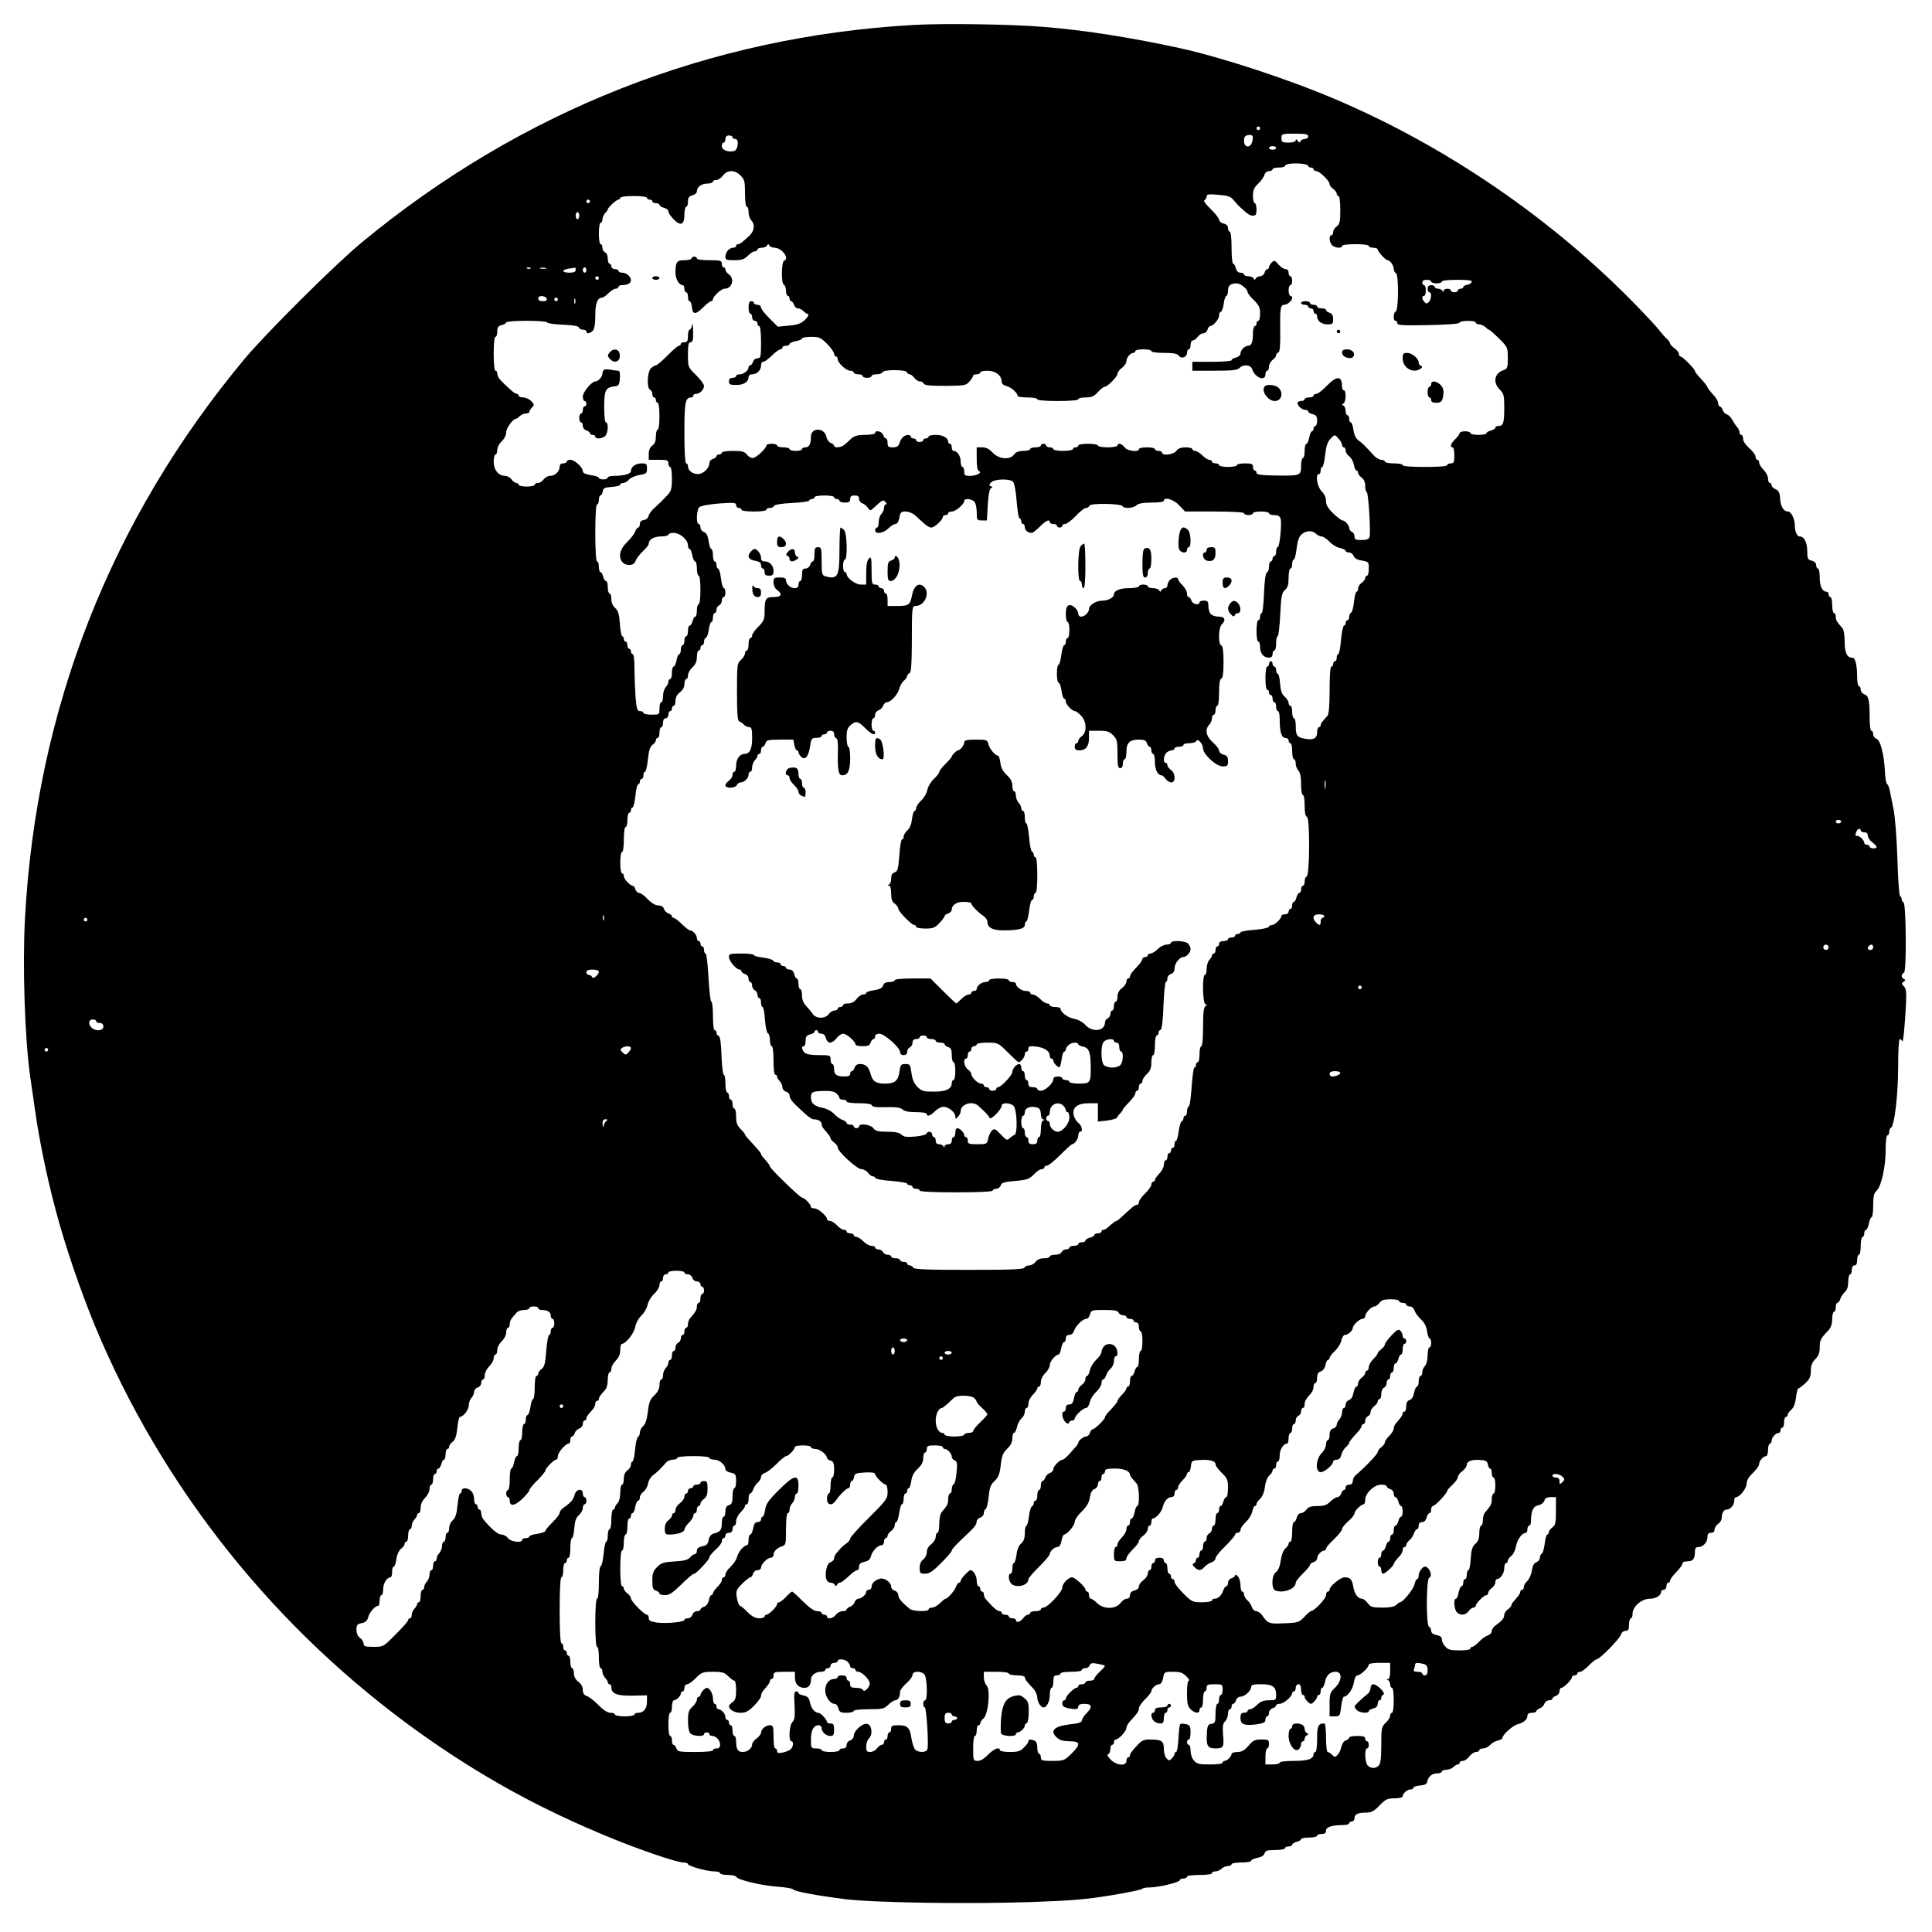 <?xml version="1.0" standalone="no"?>
<!DOCTYPE svg PUBLIC "-//W3C//DTD SVG 20010904//EN"
 "http://www.w3.org/TR/2001/REC-SVG-20010904/DTD/svg10.dtd">
<svg version="1.0" xmlns="http://www.w3.org/2000/svg"
 width="1084pt" height="1084pt" viewBox="0 0 1084 1084"
 preserveAspectRatio="xMidYMid meet">
<g transform="translate(0,1084) scale(0.1,-0.1)"
fill="#000000" stroke="none">
<path d="M5125 10700 c-1145 -65 -2199 -480 -3095 -1220 -146 -120 -539 -511
-659 -655 -751 -902 -1168 -1967 -1231 -3140 -14 -267 -1 -674 30 -890 6 -38
17 -119 26 -180 27 -193 78 -433 138 -643 62 -215 146 -451 231 -647 396 -912
1049 -1701 1875 -2267 311 -213 611 -375 975 -525 174 -72 383 -143 420 -143
14 0 25 -4 25 -9 0 -11 107 -41 148 -41 18 0 32 -4 32 -10 0 -5 20 -10 44 -10
24 0 46 -5 48 -11 5 -16 143 -49 233 -55 44 -3 82 -10 85 -15 7 -11 130 -34
286 -54 160 -21 698 -29 1049 -17 227 8 312 15 450 38 94 15 172 32 173 36 2
4 21 8 43 8 49 0 169 29 169 41 0 5 9 9 20 9 11 0 20 5 20 10 0 6 30 10 70 10
40 0 70 4 70 10 0 6 9 10 19 10 11 0 26 7 35 15 8 8 24 15 35 15 12 0 21 5 21
10 0 6 25 10 55 10 30 0 55 4 55 10 0 5 16 12 35 16 21 4 37 13 40 25 5 16 16
19 61 19 30 0 54 5 54 10 0 6 9 10 20 10 11 0 20 4 20 10 0 5 11 12 25 16 14
3 25 10 25 15 0 5 20 9 45 9 25 0 45 5 45 10 0 6 11 10 25 10 18 0 25 5 25 19
0 20 34 31 96 31 19 0 34 5 34 10 0 6 7 10 15 10 8 0 15 9 15 19 0 22 19 31
67 31 27 0 43 8 73 40 34 35 44 40 84 40 26 0 46 5 46 11 0 16 26 39 44 39 9
0 16 4 16 9 0 6 17 11 37 13 28 2 39 8 41 22 6 29 27 46 56 46 14 0 26 5 26
10 0 6 11 10 24 10 14 0 31 7 40 15 8 8 19 15 25 15 6 0 11 5 11 10 0 6 8 10
18 10 9 0 26 11 36 25 10 14 27 25 37 25 11 0 19 5 19 10 0 6 10 10 21 10 12
0 29 8 38 18 9 11 28 22 44 26 15 3 27 10 27 15 0 18 58 70 86 77 34 9 54 26
54 48 0 10 9 16 25 16 14 0 25 4 25 9 0 5 9 12 19 16 11 3 23 15 26 26 4 10
15 19 26 19 10 0 19 4 19 9 0 5 9 13 20 16 11 3 20 15 20 26 0 10 5 19 10 19
14 0 60 46 60 60 0 5 7 10 15 10 8 0 15 5 15 10 0 6 7 10 16 10 8 0 30 16 48
35 19 19 38 35 44 35 17 0 129 114 137 139 3 12 15 21 26 21 15 0 19 7 19 35
0 19 5 35 10 35 6 0 10 12 10 26 0 40 51 84 96 84 35 0 64 18 64 39 0 6 7 11
15 11 8 0 15 9 15 20 0 11 5 20 10 20 6 0 10 5 10 10 0 6 10 22 22 35 38 40
48 54 48 65 0 5 13 10 29 10 30 0 41 14 41 56 0 17 6 24 19 24 27 0 51 27 51
56 0 17 5 24 20 24 13 0 20 7 20 18 0 10 9 24 20 32 11 8 20 22 20 31 0 29 11
49 27 49 21 0 43 25 43 49 0 12 5 21 10 21 21 0 60 49 60 76 0 18 12 38 35 60
19 18 35 40 35 49 0 19 23 45 39 45 6 0 11 16 11 35 0 19 5 35 10 35 6 0 10 7
10 16 0 18 23 44 39 44 6 0 11 7 11 15 0 8 5 15 10 15 6 0 10 14 10 30 0 17 5
30 10 30 6 0 10 5 10 11 0 7 9 20 20 29 14 12 23 36 27 69 3 28 9 51 13 51 4
0 22 13 39 29 25 23 31 37 31 70 0 29 7 47 25 65 19 19 25 36 25 66 0 40 4 49
48 95 15 17 22 36 22 65 0 22 5 40 10 40 6 0 10 11 10 25 0 14 4 25 9 25 5 0
13 10 17 23 4 12 15 29 25 38 13 11 19 30 19 58 0 22 5 41 10 41 6 0 10 11 10
25 0 16 6 25 15 25 10 0 15 10 15 30 0 17 5 30 10 30 6 0 10 23 10 50 0 28 5
50 10 50 6 0 10 9 10 20 0 11 4 20 10 20 5 0 12 16 16 35 3 19 10 35 15 35 5
0 9 30 9 66 0 52 4 70 19 83 26 23 51 134 51 229 0 48 4 82 10 82 6 0 10 9 10
19 0 11 4 21 9 23 20 7 41 184 41 341 0 88 4 157 9 157 5 0 11 -6 14 -12 5
-15 14 78 21 205 3 70 1 91 -12 103 -13 14 -13 17 -1 26 11 7 11 11 2 15 -7 2
-13 11 -13 18 0 7 6 15 13 18 15 5 12 390 -3 395 -6 2 -10 10 -10 17 0 7 -4
15 -9 17 -5 2 -12 95 -15 208 -4 119 -13 237 -22 280 -8 41 -18 89 -21 105 -3
17 -10 33 -15 36 -5 3 -11 35 -12 70 -5 98 -26 178 -48 184 -10 4 -18 15 -18
26 0 10 -4 19 -10 19 -6 0 -10 33 -10 78 0 94 -6 120 -31 127 -10 4 -19 15
-19 26 0 10 -4 19 -10 19 -5 0 -10 22 -10 49 0 69 -10 111 -27 111 -30 0 -43
28 -43 90 0 35 -5 67 -12 75 -32 36 -38 46 -38 65 0 11 -4 20 -10 20 -5 0 -10
20 -10 45 0 25 -4 45 -10 45 -5 0 -10 7 -10 15 0 8 -5 15 -11 15 -24 0 -39 30
-39 79 0 28 -4 51 -10 51 -5 0 -10 9 -10 19 0 12 -9 21 -25 25 -22 6 -25 12
-25 54 -1 50 -17 82 -42 82 -16 0 -28 28 -28 67 0 32 -21 73 -37 73 -25 0 -42
26 -45 71 -2 34 -8 46 -25 54 -13 5 -23 15 -23 22 0 7 -4 13 -10 13 -5 0 -10
11 -10 25 0 13 -11 35 -25 49 -14 14 -25 32 -25 41 0 8 -4 15 -10 15 -5 0 -10
8 -10 18 0 9 -16 31 -35 47 -20 18 -35 39 -35 53 0 12 -4 22 -10 22 -5 0 -10
6 -10 14 0 8 -6 21 -12 28 -7 7 -19 25 -27 40 -8 15 -22 30 -32 33 -10 3 -21
15 -24 26 -4 10 -11 19 -16 19 -5 0 -9 8 -9 19 0 10 -13 32 -30 49 -16 18 -30
35 -30 40 0 4 -16 25 -35 45 -19 20 -35 40 -35 45 0 11 -70 82 -81 82 -5 0 -9
6 -9 14 0 7 -11 22 -25 32 -14 10 -25 23 -25 28 0 5 -8 16 -18 25 -10 9 -28
30 -41 46 -12 17 -68 77 -124 135 -472 487 -1065 895 -1692 1162 -264 113
-645 238 -880 289 -271 59 -533 100 -757 118 -183 15 -559 21 -733 11z m1945
-580 c0 -5 -4 -10 -10 -10 -5 0 -10 5 -10 10 0 6 5 10 10 10 6 0 10 -4 10 -10z
m-44 -75 c-10 -38 -46 -34 -46 4 0 23 5 30 23 33 26 4 31 -4 23 -37z m314 30
c0 -8 -9 -15 -19 -15 -11 0 -22 -6 -24 -12 -4 -10 -8 -9 -16 2 -7 10 -11 11
-11 3 0 -8 -15 -13 -40 -13 -36 0 -40 3 -40 25 0 24 2 25 75 25 60 0 75 -3 75
-15z m-3230 -5 c0 -5 7 -10 16 -10 23 0 15 -64 -9 -68 -34 -7 -67 7 -67 28 0
11 5 20 10 20 6 0 10 9 10 20 0 13 7 20 20 20 11 0 20 -4 20 -10z m3050 -60
c0 -5 -9 -10 -20 -10 -11 0 -20 5 -20 10 0 6 9 10 20 10 11 0 20 -4 20 -10z
m180 -101 c0 -5 7 -9 15 -9 8 0 15 -4 15 -10 0 -5 7 -10 15 -10 19 0 75 -55
75 -73 0 -7 9 -19 20 -27 11 -8 20 -20 20 -27 0 -7 5 -13 10 -13 6 0 10 -33
10 -78 0 -66 -3 -80 -20 -92 -11 -8 -20 -22 -20 -32 0 -10 -4 -18 -10 -18 -15
0 -12 -39 4 -56 17 -16 56 -19 56 -4 0 6 32 10 75 10 43 0 75 -4 75 -10 0 -5
11 -10 25 -10 14 0 25 -5 25 -10 0 -12 45 -60 55 -60 14 0 35 -30 35 -48 0
-11 6 -22 12 -24 17 -6 15 -211 -1 -216 -14 -5 -15 -52 -1 -52 6 0 10 -6 10
-14 0 -11 32 -13 172 -10 110 2 174 7 176 13 5 14 92 14 92 1 0 -5 9 -10 19
-10 11 0 26 -7 35 -15 8 -8 17 -15 20 -15 4 0 29 -22 56 -49 49 -48 50 -51 50
-110 0 -53 -3 -60 -22 -67 -53 -17 -64 -69 -23 -110 22 -22 25 -33 25 -99 0
-86 -5 -105 -31 -105 -10 0 -19 -4 -19 -10 0 -5 -11 -12 -25 -16 -14 -3 -25
-10 -25 -15 0 -5 -20 -9 -45 -9 -25 0 -45 5 -45 10 0 6 -13 10 -30 10 -16 0
-30 -4 -30 -10 0 -5 -11 -20 -25 -34 -26 -26 -32 -46 -15 -46 6 0 10 -20 10
-45 0 -38 -3 -45 -20 -45 -11 0 -20 -4 -20 -10 0 -6 -48 -10 -125 -10 -77 0
-125 4 -125 10 0 6 -22 10 -50 10 -27 0 -50 5 -50 10 0 6 -9 10 -20 10 -10 0
-30 11 -42 25 -50 54 -66 71 -86 84 -14 10 -24 31 -28 58 -3 24 -10 43 -15 43
-5 0 -9 9 -9 20 0 11 -4 20 -10 20 -5 0 -10 11 -10 24 0 13 -6 27 -12 30 -10
5 -10 7 0 12 14 7 17 74 2 74 -5 0 -10 9 -10 19 0 64 -28 65 -86 6 -24 -25
-50 -45 -59 -45 -8 0 -15 -4 -15 -10 0 -5 -11 -10 -25 -10 -14 0 -25 -4 -25
-10 0 -5 -9 -10 -20 -10 -11 0 -20 -5 -20 -11 0 -16 26 -39 44 -39 9 0 16 -4
16 -9 0 -5 11 -12 25 -15 20 -5 25 -13 25 -36 0 -17 -4 -30 -10 -30 -5 0 -10
-7 -10 -15 0 -8 -4 -15 -9 -15 -5 0 -12 -16 -15 -35 -4 -19 -11 -35 -16 -35
-6 0 -10 -18 -10 -40 0 -22 -4 -40 -10 -40 -5 0 -10 -20 -10 -44 0 -55 -3 -56
-143 -54 -80 1 -107 5 -107 15 0 7 -4 13 -10 13 -5 0 -10 9 -10 20 0 17 -7 20
-45 20 -25 0 -45 -4 -45 -10 0 -5 -22 -10 -50 -10 -27 0 -50 5 -50 10 0 6 -9
10 -20 10 -11 0 -20 5 -20 10 0 6 -7 10 -15 10 -8 0 -25 11 -39 25 -14 14 -32
25 -41 25 -8 0 -15 5 -15 10 0 6 -17 10 -38 10 -26 0 -42 -6 -52 -20 -15 -21
-80 -29 -80 -10 0 6 -9 10 -20 10 -11 0 -20 5 -20 10 0 6 -20 10 -45 10 -25 0
-45 -4 -45 -10 0 -19 -65 -11 -80 10 -15 21 -40 27 -40 10 0 -5 -25 -10 -55
-10 -30 0 -55 5 -55 10 0 6 -25 10 -55 10 -30 0 -55 -4 -55 -10 0 -5 -7 -10
-15 -10 -8 0 -15 -4 -15 -10 0 -5 -25 -10 -55 -10 -30 0 -55 5 -55 10 0 6 -9
10 -20 10 -11 0 -20 5 -20 10 0 6 -7 10 -15 10 -8 0 -15 -4 -15 -10 0 -5 -13
-10 -30 -10 -16 0 -30 -4 -30 -10 0 -5 -17 -10 -38 -10 -26 0 -42 -6 -52 -20
-23 -32 -85 -27 -120 10 -19 21 -37 30 -59 30 l-31 0 0 -64 c0 -42 4 -66 13
-69 20 -9 -14 -27 -50 -27 -29 0 -33 3 -33 25 0 14 -4 25 -10 25 -5 0 -10 14
-10 31 0 30 -19 59 -39 59 -6 0 -11 9 -11 20 0 11 -4 20 -10 20 -5 0 -10 5
-10 11 0 22 -30 39 -69 39 -23 0 -41 -4 -41 -10 0 -5 -7 -10 -15 -10 -8 0 -15
-4 -15 -10 0 -5 -9 -10 -20 -10 -11 0 -20 5 -20 10 0 6 -7 10 -15 10 -8 0 -15
5 -15 10 0 14 -29 12 -44 -3 -8 -7 -17 -23 -20 -35 -5 -16 -15 -22 -37 -22
-24 0 -29 4 -29 25 0 14 -4 25 -9 25 -5 0 -13 9 -16 20 -6 20 -45 29 -45 10 0
-5 -25 -10 -55 -10 -44 0 -61 -5 -80 -22 -13 -13 -31 -29 -39 -35 -18 -15 -56
-17 -56 -4 0 5 -8 12 -19 16 -10 3 -21 18 -24 34 -11 53 -87 54 -87 1 0 -41
-10 -60 -31 -60 -10 0 -19 -4 -19 -10 0 -5 -16 -10 -35 -10 -19 0 -35 5 -35
10 0 6 -16 10 -35 10 -19 0 -35 5 -35 10 0 6 -13 10 -30 10 -16 0 -30 -4 -30
-9 0 -17 -58 -71 -77 -71 -10 0 -25 9 -33 20 -12 16 -26 20 -77 20 -35 0 -63
-4 -63 -10 0 -5 -7 -10 -15 -10 -8 0 -15 -4 -15 -9 0 -5 -9 -13 -20 -16 -11
-3 -20 -14 -20 -24 0 -28 -35 -61 -64 -61 -30 0 -56 20 -56 44 0 9 -4 16 -10
16 -6 0 -10 64 -10 171 0 172 5 199 39 199 6 0 11 5 11 10 0 6 7 10 16 10 20
0 44 24 44 45 0 9 -20 36 -45 61 -45 44 -45 44 -45 114 0 56 3 70 15 70 12 0
15 13 14 63 -1 34 -4 50 -6 35 -2 -16 -9 -28 -14 -28 -5 0 -9 -16 -9 -35 0
-28 -4 -35 -20 -35 -11 0 -20 -4 -20 -10 0 -5 -5 -10 -11 -10 -6 0 -35 -25
-64 -55 -30 -30 -59 -55 -65 -55 -7 0 -19 -8 -28 -17 -21 -20 -24 -114 -4
-120 6 -3 12 -13 12 -24 0 -10 5 -19 10 -19 6 0 10 -7 10 -15 0 -8 5 -15 10
-15 6 0 10 -32 10 -75 0 -43 -4 -75 -10 -75 -5 0 -10 -17 -10 -38 0 -26 -6
-42 -20 -52 -13 -9 -20 -26 -20 -47 l0 -33 55 0 c48 0 55 -2 55 -20 0 -11 5
-20 10 -20 6 0 10 -28 10 -65 0 -56 -4 -70 -24 -92 -36 -38 -39 -41 -72 -71
-18 -15 -33 -37 -35 -47 -3 -12 -14 -21 -27 -23 -14 -2 -22 -10 -22 -23 0 -10
-4 -19 -9 -19 -5 0 -13 -10 -17 -22 -4 -12 -24 -39 -45 -59 -42 -40 -52 -87
-25 -115 23 -22 63 -18 72 8 4 13 22 37 40 54 19 17 34 36 34 43 0 24 29 41
69 41 23 0 41 5 41 10 0 6 14 10 30 10 36 0 80 -39 80 -70 0 -11 4 -20 9 -20
5 0 12 -16 15 -35 4 -19 11 -35 16 -35 6 0 10 -18 10 -40 0 -22 5 -40 10 -40
6 0 10 -33 10 -80 0 -47 -4 -80 -10 -80 -5 0 -10 -16 -10 -35 0 -19 -4 -35 -9
-35 -5 0 -12 -11 -15 -25 -4 -14 -11 -25 -16 -25 -6 0 -10 -13 -10 -30 0 -16
-4 -30 -10 -30 -5 0 -10 -11 -10 -25 0 -14 -4 -25 -10 -25 -5 0 -10 -11 -10
-25 0 -14 -4 -25 -9 -25 -5 0 -12 -16 -15 -35 -4 -19 -11 -35 -16 -35 -6 0
-10 -16 -10 -35 0 -19 -4 -35 -10 -35 -5 0 -10 -7 -10 -16 0 -8 -7 -22 -15
-30 -8 -9 -15 -31 -15 -50 0 -19 -4 -34 -10 -34 -5 0 -10 -16 -10 -35 0 -35 0
-35 -45 -35 -25 0 -45 5 -45 10 0 6 -8 10 -19 10 -15 0 -19 11 -25 77 -3 42
-6 114 -6 160 0 49 -4 83 -10 83 -5 0 -10 7 -10 15 0 8 -4 15 -10 15 -5 0 -10
9 -10 20 0 11 -4 20 -10 20 -5 0 -10 7 -10 15 0 8 -4 15 -9 15 -4 0 -11 32
-13 70 -4 55 -10 74 -27 89 -13 11 -21 30 -21 50 0 17 -4 31 -10 31 -5 0 -10
16 -10 35 0 19 -4 35 -10 35 -5 0 -12 11 -16 25 -3 14 -10 25 -15 25 -5 0 -9
14 -9 30 0 17 -4 30 -10 30 -6 0 -10 60 -10 160 0 100 4 160 10 160 6 0 10 11
10 25 0 14 4 25 9 25 5 0 11 10 13 23 3 19 10 22 51 25 26 2 47 7 47 13 0 5 7
9 16 9 9 0 24 8 33 19 9 10 35 22 59 26 38 6 42 9 42 36 0 26 -3 29 -31 29
-32 0 -59 -19 -59 -43 0 -16 -41 -27 -96 -27 -19 0 -34 -4 -34 -10 0 -5 -11
-10 -25 -10 -14 0 -25 4 -25 9 0 5 -20 12 -45 15 -30 5 -45 12 -45 22 0 22
-46 64 -70 64 -11 0 -20 -4 -20 -10 0 -5 -9 -10 -20 -10 -13 0 -20 -7 -20 -19
0 -26 -26 -51 -54 -51 -12 0 -28 -9 -36 -20 -8 -11 -22 -20 -32 -20 -10 0 -18
-4 -18 -10 0 -5 -20 -10 -45 -10 -25 0 -45 5 -45 10 0 6 -6 10 -13 10 -7 0
-19 9 -27 20 -8 11 -24 20 -36 20 -37 0 -64 33 -64 79 0 22 5 41 10 41 6 0 10
11 10 25 0 15 11 36 25 49 15 14 25 34 25 50 0 24 38 76 55 76 4 0 13 7 21 15
9 8 24 15 35 15 10 0 19 4 19 9 0 5 7 16 15 25 14 14 14 17 -5 36 -11 11 -31
20 -45 20 -14 0 -25 5 -25 10 0 6 -5 10 -10 10 -6 0 -22 10 -35 23 -13 12 -30
27 -37 34 -26 24 -38 42 -38 58 0 8 -4 15 -10 15 -6 0 -10 38 -10 95 0 57 4
95 10 95 6 0 10 13 10 30 0 23 5 31 25 36 14 3 25 10 25 15 0 5 52 9 115 9 63
0 115 -4 115 -9 0 -5 39 -11 87 -13 57 -2 88 -7 91 -16 2 -6 12 -12 23 -12 10
0 19 -4 19 -10 0 -15 19 -12 36 4 9 10 14 37 14 86 0 69 12 100 39 100 5 0 21
11 35 25 14 14 32 25 41 25 8 0 15 5 15 10 0 6 9 10 19 10 30 0 51 11 51 27 0
21 -25 43 -49 43 -12 0 -21 5 -21 10 0 6 -9 10 -20 10 -11 0 -20 7 -20 15 0 8
-4 15 -10 15 -5 0 -10 13 -10 29 0 16 -6 31 -15 35 -8 3 -15 15 -15 26 0 11
-4 20 -10 20 -6 0 -10 27 -10 60 0 33 4 60 10 60 6 0 10 9 10 19 0 11 7 26 15
35 8 8 15 17 15 21 0 10 48 55 60 55 5 0 10 5 10 10 0 6 32 10 75 10 43 0 75
-4 75 -10 0 -5 7 -10 15 -10 8 0 15 -4 15 -10 0 -5 9 -10 20 -10 11 0 20 -4
20 -10 0 -5 11 -12 25 -16 14 -3 25 -12 25 -20 0 -8 13 -28 29 -44 39 -41 61
-32 61 26 0 24 5 44 10 44 6 0 10 13 10 29 0 22 6 30 25 35 14 4 25 13 25 22
0 25 26 44 59 44 17 0 31 5 31 10 0 6 8 10 19 10 10 0 27 11 37 25 25 33 67
33 99 0 22 -21 25 -33 25 -100 0 -43 4 -75 10 -75 6 0 10 -14 10 -31 0 -17 7
-37 15 -45 22 -23 18 -60 -10 -86 -40 -38 -54 -48 -65 -48 -5 0 -10 -4 -10
-10 0 -5 -7 -10 -16 -10 -22 0 -44 -25 -44 -49 0 -19 6 -21 50 -21 41 0 56 5
76 25 14 14 31 25 39 25 8 0 15 5 15 10 0 6 11 10 24 10 13 0 27 6 30 13 5 10
7 10 12 0 3 -7 17 -13 30 -13 40 0 86 -61 54 -72 -16 -5 -18 -130 -2 -135 6
-3 12 -18 12 -34 0 -16 5 -29 10 -29 6 0 10 -7 10 -15 0 -8 4 -15 9 -15 5 0
13 -9 16 -20 3 -11 13 -20 21 -20 9 0 22 -6 30 -14 7 -8 19 -16 26 -18 8 -3 3
-14 -15 -32 -22 -21 -39 -28 -90 -33 l-63 -6 -47 47 c-26 25 -47 53 -47 61 0
8 -9 15 -20 15 -11 0 -20 5 -20 10 0 6 -7 10 -15 10 -10 0 -15 -11 -15 -35 0
-19 5 -35 10 -35 6 0 10 -9 10 -20 0 -11 7 -20 15 -20 8 0 15 -7 15 -15 0 -8
5 -15 10 -15 6 0 10 -37 10 -90 0 -82 -2 -90 -19 -90 -11 0 -23 -9 -26 -20 -3
-11 -11 -20 -16 -20 -5 0 -9 -5 -9 -11 0 -17 -27 -39 -49 -39 -12 0 -21 -4
-21 -10 0 -5 -9 -10 -20 -10 -13 0 -20 -7 -20 -20 0 -17 7 -20 41 -20 42 0 69
17 69 44 0 10 9 16 21 16 26 0 49 23 49 49 0 12 5 21 10 21 11 0 25 10 65 48
13 12 29 22 35 22 5 0 10 5 10 10 0 6 9 10 20 10 11 0 20 4 20 10 0 5 16 12
35 16 19 3 35 10 35 15 0 5 23 9 51 9 46 0 54 -4 90 -40 21 -21 39 -46 39 -55
0 -8 5 -15 10 -15 6 0 10 -7 10 -15 0 -21 48 -65 70 -65 11 0 20 -4 20 -10 0
-5 11 -10 25 -10 14 0 25 -4 25 -10 0 -5 11 -10 25 -10 14 0 25 5 25 10 0 6
13 10 29 10 16 0 31 5 33 12 5 15 131 15 136 0 2 -7 9 -12 16 -12 6 0 18 -9
26 -20 8 -11 22 -20 31 -20 10 0 19 -6 22 -12 3 -10 36 -13 120 -13 109 1 117
2 136 24 12 13 21 28 21 33 0 4 9 8 20 8 11 0 20 5 20 10 0 6 19 10 41 10 45
0 79 -27 79 -61 0 -12 10 -21 28 -25 26 -7 62 -39 62 -56 0 -4 25 -8 55 -8 30
0 55 -4 55 -10 0 -6 45 -10 115 -10 70 0 115 4 115 10 0 6 18 10 41 10 33 0
47 6 69 30 15 17 32 30 38 30 16 0 72 57 72 73 0 8 11 23 25 33 14 10 25 27
25 37 0 20 22 47 39 47 6 0 11 5 11 10 0 6 20 10 45 10 25 0 45 -4 45 -10 0
-6 30 -10 71 -10 53 0 75 -4 83 -16 15 -20 46 -8 46 17 0 10 5 19 10 19 6 0
10 11 10 25 0 14 6 25 13 25 7 0 19 9 27 20 8 11 22 20 32 20 9 0 20 9 23 20
3 11 10 20 14 20 17 0 51 39 51 59 0 11 4 21 9 21 6 0 13 20 17 45 3 25 10 45
15 45 5 0 9 13 9 29 0 29 14 41 49 41 21 0 61 -32 61 -49 0 -6 16 -27 35 -45
29 -28 35 -42 35 -75 0 -23 -4 -41 -10 -41 -5 0 -10 -7 -10 -15 0 -8 -4 -15
-10 -15 -5 0 -10 -18 -10 -39 0 -50 -8 -71 -27 -71 -19 0 -43 -24 -43 -44 0
-9 -11 -18 -25 -22 -14 -3 -25 -10 -25 -15 0 -5 -49 -9 -110 -9 l-110 0 0 -25
0 -25 124 0 c97 0 128 3 140 15 23 23 63 19 72 -7 15 -47 74 -70 74 -28 0 11
5 20 10 20 6 0 10 10 10 23 0 12 9 29 20 37 11 8 20 20 20 26 0 7 5 14 12 16
9 3 12 37 11 119 -2 126 1 149 23 149 18 0 44 24 44 39 0 6 -4 11 -10 11 -5 0
-10 14 -10 30 0 17 5 30 10 30 6 0 10 11 10 25 0 14 -4 25 -10 25 -5 0 -10 9
-10 20 0 12 -7 20 -17 20 -10 0 -27 12 -40 26 -20 24 -24 25 -38 11 -8 -9 -15
-20 -15 -26 0 -6 -4 -11 -9 -11 -5 0 -13 -9 -16 -20 -3 -11 -15 -20 -25 -20
-10 0 -21 -6 -24 -12 -5 -10 -7 -10 -12 0 -3 6 -17 12 -30 12 -13 0 -24 5 -24
10 0 6 -9 10 -20 10 -13 0 -22 9 -26 25 -3 14 -10 25 -15 25 -5 0 -9 41 -9 90
0 53 -4 90 -10 90 -5 0 -10 9 -10 20 0 13 -9 22 -25 26 -14 3 -25 13 -25 21 0
8 -21 35 -47 60 -29 28 -43 48 -35 50 6 3 12 12 12 20 0 13 11 15 65 10 53 -4
69 -9 85 -28 11 -13 24 -28 29 -33 50 -47 63 -56 81 -56 16 0 20 6 20 35 0 19
-4 35 -10 35 -5 0 -10 18 -10 41 0 32 6 47 29 68 15 14 31 36 35 49 4 13 15
22 27 22 10 0 19 5 19 10 0 6 16 10 35 10 19 0 35 4 35 9 0 6 15 11 33 13 45
4 97 -3 97 -13z m-4030 -199 c0 -5 -4 -10 -10 -10 -5 0 -10 5 -10 10 0 6 5 10
10 10 6 0 10 -4 10 -10z m-60 -80 c0 -11 -4 -20 -10 -20 -5 0 -10 9 -10 20 0
11 5 20 10 20 6 0 10 -9 10 -20z m-273 -296 c-3 -3 -12 -4 -19 -1 -8 3 -5 6 6
6 11 1 17 -2 13 -5z m86 -1 c-7 -2 -21 -2 -30 0 -10 3 -4 5 12 5 17 0 24 -2
18 -5z m167 -8 c0 -10 -11 -15 -35 -15 -44 0 -46 17 -2 23 17 2 33 5 35 5 1 1
2 -5 2 -13z m60 0 c0 -8 -4 -15 -10 -15 -5 0 -10 7 -10 15 0 8 5 15 10 15 6 0
10 -7 10 -15z m70 -45 c0 -5 -4 -10 -10 -10 -5 0 -10 5 -10 10 0 6 5 10 10 10
6 0 10 -4 10 -10z m4670 -20 c0 -5 14 -10 30 -10 17 0 30 5 30 10 0 6 35 10
86 10 64 0 85 -3 82 -12 -3 -7 -14 -14 -26 -16 -12 -2 -22 -8 -22 -13 0 -5 -7
-9 -15 -9 -8 0 -15 -4 -15 -10 0 -5 -9 -10 -20 -10 -11 0 -20 5 -20 10 0 15
-40 12 -41 -2 0 -10 -2 -10 -6 0 -2 6 -13 12 -24 12 -10 0 -19 5 -19 10 0 6
-9 10 -20 10 -13 0 -20 -7 -20 -20 0 -11 5 -20 10 -20 14 0 12 -39 -3 -54 -10
-11 -15 -11 -25 0 -15 16 -16 34 -2 34 6 0 10 14 10 30 0 17 -4 30 -10 30 -5
0 -10 7 -10 15 0 9 9 15 25 15 14 0 25 -4 25 -10z m-4962 -97 c2 -8 -6 -13
-22 -13 -17 0 -26 5 -26 16 0 19 41 16 48 -3z m62 -3 c0 -5 -4 -10 -10 -10 -5
0 -10 5 -10 10 0 6 5 10 10 10 6 0 10 -4 10 -10z m97 -22 c-3 -7 -5 -2 -5 12
0 14 2 19 5 13 2 -7 2 -19 0 -25z m4284 -760 c11 -11 19 -27 19 -35 0 -7 5
-13 10 -13 6 0 10 -8 10 -18 0 -10 9 -24 20 -32 11 -8 23 -29 26 -47 3 -18 10
-33 15 -33 5 0 9 -6 9 -13 0 -7 9 -19 20 -27 13 -9 20 -26 20 -47 0 -18 4 -33
8 -33 10 0 24 -232 16 -254 -4 -11 -19 -16 -45 -16 -33 0 -39 3 -39 20 0 11
-7 23 -15 26 -8 4 -15 13 -15 21 0 16 -24 43 -38 43 -6 0 -29 18 -51 39 -30
29 -41 47 -41 70 0 19 -9 39 -25 55 -25 25 -36 96 -15 96 6 0 10 9 10 20 0 11
4 20 9 20 5 0 12 30 16 66 5 47 13 73 28 90 27 28 26 28 48 2z m-1827 -241 c7
-7 16 -53 20 -107 4 -52 11 -96 16 -98 6 -2 10 -10 10 -18 0 -8 5 -14 10 -14
6 0 10 -9 10 -19 0 -17 18 -31 40 -31 5 0 25 16 44 35 35 35 56 44 56 25 0 -5
9 -10 20 -10 11 0 20 -4 20 -10 0 -5 7 -10 15 -10 8 0 15 5 15 10 0 6 7 10 16
10 9 0 36 20 60 45 23 25 49 45 57 45 9 0 17 6 20 13 5 15 180 12 185 -3 6
-15 62 -12 78 5 11 10 36 15 85 15 39 0 69 4 69 10 0 24 54 9 86 -25 l33 -35
165 0 c104 0 166 -4 166 -10 0 -5 11 -10 25 -10 14 0 25 5 25 10 0 6 20 10 45
10 25 0 45 -4 45 -10 0 -5 13 -10 29 -10 21 0 32 -6 36 -20 8 -26 -5 -160 -16
-160 -5 0 -9 -11 -9 -25 0 -14 -4 -25 -10 -25 -5 0 -10 -7 -10 -15 0 -8 -4
-15 -10 -15 -5 0 -10 -13 -10 -29 0 -16 -5 -31 -12 -33 -7 -3 -13 -43 -16
-116 -2 -62 -8 -112 -13 -112 -5 0 -9 -9 -9 -20 0 -11 -4 -20 -10 -20 -6 0
-10 -27 -10 -60 0 -33 4 -60 10 -60 6 0 10 -14 10 -31 0 -35 20 -59 49 -59 14
0 21 6 21 20 0 11 5 20 10 20 6 0 10 18 10 40 0 22 4 40 8 40 5 0 12 54 15
121 5 105 9 123 27 139 15 13 20 29 20 69 0 28 5 51 10 51 6 0 10 11 10 25 0
14 4 25 9 25 5 0 12 28 16 62 5 44 14 68 28 80 25 22 60 23 81 3 8 -8 22 -15
31 -15 9 0 29 -13 44 -29 15 -16 41 -32 59 -36 18 -3 32 -11 32 -16 0 -5 9 -9
19 -9 11 0 22 -9 26 -19 4 -13 19 -22 45 -26 39 -7 40 -8 40 -46 0 -21 -4 -39
-10 -39 -5 0 -10 -6 -10 -13 0 -7 -9 -19 -20 -27 -11 -8 -20 -22 -20 -32 0
-10 -4 -18 -9 -18 -4 0 -11 -26 -14 -57 -3 -32 -11 -59 -17 -61 -5 -2 -10 -12
-10 -23 0 -10 -4 -19 -10 -19 -5 0 -10 -7 -10 -15 0 -8 -4 -15 -9 -15 -5 0
-13 -36 -17 -80 -3 -44 -11 -80 -15 -80 -5 0 -9 -9 -9 -20 0 -11 -4 -20 -10
-20 -5 0 -10 -7 -10 -15 0 -8 -4 -15 -10 -15 -6 0 -10 -50 -10 -130 0 -90 -4
-136 -12 -146 -7 -8 -19 -21 -25 -29 -7 -7 -13 -18 -13 -24 0 -6 -4 -11 -10
-11 -5 0 -10 -13 -10 -29 0 -35 -23 -46 -73 -35 -40 8 -47 18 -47 72 0 23 -4
42 -10 42 -5 0 -10 16 -10 35 0 19 -4 35 -10 35 -5 0 -10 7 -10 16 0 9 -10 25
-22 35 -16 14 -23 34 -26 74 -2 30 -8 55 -13 55 -5 0 -9 9 -9 20 0 11 -4 20
-10 20 -5 0 -10 7 -10 15 0 8 -4 15 -10 15 -5 0 -10 -7 -10 -15 0 -8 -4 -15
-10 -15 -6 0 -10 -28 -10 -65 0 -37 4 -65 10 -65 6 0 10 -7 10 -15 0 -8 5 -15
10 -15 6 0 10 -9 10 -20 0 -11 5 -20 10 -20 6 0 10 -11 10 -25 0 -14 5 -25 10
-25 6 0 10 -20 10 -44 0 -72 10 -106 31 -106 11 0 19 -7 19 -15 0 -8 5 -15 10
-15 6 0 10 -20 10 -45 0 -25 5 -45 10 -45 6 0 10 -11 10 -24 0 -14 7 -31 15
-40 10 -10 15 -35 15 -75 0 -34 4 -61 10 -61 6 0 10 -26 10 -59 0 -39 4 -61
13 -64 17 -5 16 -329 -2 -335 -6 -2 -11 -15 -11 -28 0 -13 -4 -24 -10 -24 -5
0 -10 -9 -10 -20 0 -11 -4 -20 -10 -20 -5 0 -12 -11 -16 -25 -3 -14 -10 -25
-15 -25 -5 0 -9 -9 -9 -20 0 -11 -4 -20 -10 -20 -5 0 -10 -7 -10 -15 0 -8 -9
-15 -20 -15 -11 0 -20 -4 -20 -8 0 -16 -37 -52 -53 -52 -8 0 -17 -5 -19 -11
-2 -5 -38 -13 -81 -16 -42 -3 -77 -10 -77 -14 0 -5 -7 -9 -15 -9 -8 0 -15 -4
-15 -10 0 -5 -9 -10 -20 -10 -11 0 -20 -4 -20 -10 0 -5 -11 -10 -25 -10 -16 0
-25 -6 -25 -15 0 -8 -4 -15 -10 -15 -5 0 -10 -9 -10 -20 0 -11 -4 -20 -10 -20
-5 0 -10 -5 -10 -11 0 -6 -7 -17 -15 -25 -8 -9 -15 -31 -15 -50 0 -19 -4 -34
-10 -34 -15 0 -13 -157 3 -164 10 -5 10 -7 0 -12 -9 -4 -13 -37 -13 -115 0
-66 -4 -109 -10 -109 -5 0 -10 -20 -10 -45 0 -25 -4 -45 -10 -45 -5 0 -10 -7
-10 -15 0 -8 -4 -15 -9 -15 -4 0 -11 -48 -15 -107 -4 -60 -11 -109 -16 -111
-6 -2 -10 -15 -10 -28 0 -13 -4 -24 -10 -24 -5 0 -10 -6 -10 -14 0 -8 -5 -16
-10 -18 -6 -2 -13 -27 -17 -56 -3 -28 -10 -52 -14 -52 -5 0 -9 -9 -9 -20 0
-11 -4 -20 -10 -20 -5 0 -10 -7 -10 -15 0 -8 -4 -15 -10 -15 -5 0 -10 -9 -10
-20 0 -11 -4 -20 -10 -20 -5 0 -10 -11 -10 -25 0 -13 -11 -35 -25 -49 -14 -14
-25 -30 -25 -36 0 -5 -4 -10 -10 -10 -5 0 -10 -7 -10 -16 0 -9 -16 -31 -35
-50 -19 -18 -35 -40 -35 -48 0 -9 -5 -16 -10 -16 -12 0 -26 -11 -75 -57 -19
-18 -37 -33 -40 -33 -6 0 -20 -11 -50 -37 -7 -7 -18 -13 -24 -13 -6 0 -11 -4
-11 -10 0 -5 -9 -10 -20 -10 -11 0 -20 -4 -20 -9 0 -5 -11 -12 -25 -15 -14 -4
-25 -11 -25 -16 0 -6 -9 -10 -20 -10 -11 0 -20 -4 -20 -10 0 -5 -11 -10 -25
-10 -14 0 -25 -4 -25 -10 0 -5 -9 -10 -19 -10 -10 0 -21 -7 -25 -15 -3 -9 -18
-15 -36 -15 -16 0 -30 -4 -30 -10 0 -5 -15 -10 -33 -10 -21 0 -38 -7 -47 -20
-8 -11 -24 -20 -36 -20 -12 0 -24 -6 -26 -12 -4 -10 -75 -13 -313 -13 -238 0
-309 3 -312 13 -3 6 -11 12 -19 12 -8 0 -14 5 -14 10 0 6 -9 10 -20 10 -11 0
-20 5 -20 10 0 6 -11 10 -25 10 -14 0 -25 5 -25 10 0 6 -9 10 -20 10 -11 0
-23 7 -26 15 -4 8 -15 15 -25 15 -10 0 -19 5 -19 10 0 6 -9 10 -20 10 -12 0
-32 11 -46 25 -14 14 -31 25 -39 25 -8 0 -15 5 -15 10 0 6 -9 10 -20 10 -11 0
-20 5 -20 10 0 6 -7 10 -15 10 -9 0 -26 11 -39 25 -13 14 -31 25 -40 25 -9 0
-16 4 -16 10 0 17 -50 60 -70 60 -11 0 -20 4 -20 8 0 14 -36 52 -49 52 -12 0
-181 164 -181 175 0 6 -11 20 -37 50 -7 7 -13 16 -13 20 0 5 -10 18 -67 80
-13 13 -23 27 -23 30 0 3 -11 17 -25 31 -19 19 -25 35 -25 69 0 25 -4 45 -10
45 -5 0 -10 11 -10 25 0 14 -4 25 -10 25 -5 0 -10 9 -10 20 0 11 -4 20 -10 20
-5 0 -10 23 -10 50 0 28 -4 50 -9 50 -5 0 -11 48 -13 107 -2 72 -8 108 -16
111 -7 2 -12 10 -12 18 0 8 -4 14 -10 14 -6 0 -10 33 -10 80 0 44 -4 80 -9 80
-5 0 -12 61 -16 135 -4 74 -11 135 -16 135 -5 0 -9 9 -9 20 0 11 -4 20 -10 20
-5 0 -10 7 -10 15 0 8 -4 15 -10 15 -5 0 -10 7 -10 16 0 18 -23 44 -39 44 -6
0 -26 16 -45 35 -20 19 -40 35 -46 35 -5 0 -10 4 -10 9 0 5 -9 12 -19 16 -11
3 -23 15 -26 26 -4 12 -15 19 -32 19 -16 0 -38 13 -59 35 -18 19 -39 35 -48
35 -8 0 -18 9 -21 20 -3 11 -10 20 -14 20 -15 0 -51 38 -51 54 0 9 -4 16 -10
16 -6 0 -10 27 -10 60 0 33 4 60 10 60 6 0 10 30 10 70 0 40 4 70 10 70 6 0
10 18 10 40 0 22 5 40 10 40 6 0 10 7 10 15 0 8 4 15 9 15 5 0 12 29 16 65 3
36 11 65 16 65 5 0 9 7 9 15 0 8 5 15 10 15 6 0 10 9 10 20 0 11 4 20 9 20 5
0 12 31 16 68 5 51 12 72 26 83 10 7 19 19 19 26 0 7 5 13 10 13 6 0 10 14 10
30 0 17 5 30 10 30 6 0 10 11 10 25 0 16 6 25 15 25 8 0 15 9 15 20 0 11 5 20
10 20 6 0 10 7 10 15 0 8 5 15 10 15 6 0 10 13 10 29 0 18 9 35 25 47 16 12
25 29 25 46 0 16 5 28 10 28 6 0 10 10 10 21 0 12 11 32 25 45 18 16 25 34 25
59 0 19 5 35 10 35 6 0 10 7 10 15 0 8 5 15 10 15 6 0 10 9 10 19 0 11 5 21
11 23 5 2 13 22 16 46 3 23 10 42 14 42 5 0 9 11 9 25 0 14 5 25 10 25 6 0 10
9 10 19 0 10 7 21 15 25 8 3 15 15 15 26 0 11 5 20 10 20 6 0 10 11 10 25 0
14 -4 25 -9 25 -5 0 -12 25 -16 55 -3 30 -11 55 -16 55 -5 0 -9 9 -9 20 0 11
-4 20 -10 20 -5 0 -10 16 -10 35 0 19 -4 35 -9 35 -5 0 -12 20 -15 44 -5 32
-13 47 -27 51 -10 4 -19 15 -19 26 0 10 -4 19 -10 19 -15 0 -12 79 3 94 8 8
53 16 110 21 85 6 97 5 97 -9 0 -9 7 -16 15 -16 8 0 15 -4 15 -10 0 -6 30 -10
70 -10 40 0 70 4 70 10 0 6 9 10 19 10 11 0 21 5 23 11 2 7 42 14 101 17 53 2
97 9 97 13 0 5 7 9 15 9 8 0 15 5 15 10 0 6 25 10 55 10 30 0 55 -4 55 -10 0
-5 7 -10 15 -10 8 0 15 -4 15 -10 0 -5 14 -10 30 -10 23 0 30 4 30 20 0 15 7
20 25 20 18 0 25 -5 25 -19 0 -11 8 -22 18 -25 10 -3 24 -14 31 -25 14 -19 14
-18 37 3 46 42 49 44 62 29 8 -8 9 -13 2 -13 -5 0 -10 -9 -10 -19 0 -11 -7
-26 -15 -35 -8 -8 -15 -28 -15 -45 0 -17 -4 -31 -10 -31 -5 0 -10 -7 -10 -15
0 -24 46 -18 74 10 14 14 32 25 40 25 9 0 18 13 22 35 5 31 10 35 35 35 17 0
41 -10 54 -22 14 -13 36 -33 50 -45 13 -13 31 -23 40 -23 18 0 65 43 65 60 0
5 7 10 15 10 8 0 15 5 15 10 0 6 9 10 20 10 22 0 70 41 70 60 0 15 39 12 56
-4 8 -8 14 -34 14 -60 0 -44 1 -46 29 -46 l28 0 5 86 c3 55 9 89 17 94 11 6
11 8 0 12 -11 4 -10 8 1 21 18 20 105 23 124 4z m1753 -1719 c-2 -13 -4 -5 -4
17 -1 22 1 32 4 23 2 -10 2 -28 0 -40z m2893 -188 c0 -5 -7 -10 -15 -10 -8 0
-15 5 -15 10 0 6 7 10 15 10 8 0 15 -4 15 -10z m110 -50 c0 -5 9 -10 20 -10
13 0 20 -7 20 -19 0 -10 11 -27 25 -37 30 -23 32 -34 5 -34 -11 0 -20 5 -20
10 0 6 -7 10 -15 10 -8 0 -15 5 -15 11 0 14 -25 39 -39 39 -13 0 -13 3 -5 24
7 18 24 22 24 6z m-7053 -502 c-3 -7 -5 -2 -5 12 0 14 2 19 5 13 2 -7 2 -19 0
-25z m4043 22 c0 -5 -4 -10 -10 -10 -5 0 -10 -9 -10 -20 0 -24 -6 -25 -26 -6
-24 25 -17 46 16 46 17 0 30 -4 30 -10z m-6940 -20 c0 -5 -4 -10 -10 -10 -5 0
-10 5 -10 10 0 6 5 10 10 10 6 0 10 -4 10 -10z m9770 -155 c0 -8 -7 -15 -15
-15 -8 0 -15 7 -15 15 0 8 7 15 15 15 8 0 15 -7 15 -15z m250 0 c0 -8 -7 -15
-15 -15 -16 0 -20 12 -8 23 11 12 23 8 23 -8z m-7150 -136 c0 -18 -33 -46 -38
-31 -2 6 -10 12 -18 12 -8 0 -14 7 -14 15 0 10 11 15 35 15 19 0 35 -5 35 -11z
m4280 -89 c0 -5 -4 -10 -10 -10 -5 0 -10 5 -10 10 0 6 5 10 10 10 6 0 10 -4
10 -10z m-7100 -190 c0 -5 9 -10 20 -10 13 0 20 -7 20 -20 0 -24 -43 -28 -66
-6 -21 21 -17 46 6 46 11 0 20 -4 20 -10z m3000 -151 c0 -6 -7 -17 -15 -25
-13 -14 -17 -14 -32 1 -14 14 -14 18 -2 26 19 12 49 11 49 -2z m-3270 -9 c0
-5 -4 -10 -10 -10 -5 0 -10 5 -10 10 0 6 5 10 10 10 6 0 10 -4 10 -10z m7250
-129 c0 -10 -24 -21 -46 -21 -8 0 -14 7 -14 15 0 10 10 15 30 15 17 0 30 -4
30 -9z m-4116 -269 c-7 -4 -14 -16 -17 -27 -4 -15 -5 -14 -6 8 -1 20 4 27 17
27 11 0 13 -3 6 -8z m436 -852 c0 -5 9 -10 19 -10 11 0 23 -9 26 -20 3 -11 15
-20 26 -20 10 0 19 -7 19 -15 0 -8 5 -15 10 -15 6 0 10 -9 10 -20 0 -11 -4
-20 -10 -20 -5 0 -10 -11 -10 -25 0 -14 -4 -25 -10 -25 -5 0 -10 -9 -10 -20 0
-19 -6 -29 -37 -65 -7 -7 -13 -23 -13 -34 0 -12 -4 -21 -10 -21 -5 0 -10 -9
-10 -20 0 -11 -4 -20 -10 -20 -5 0 -10 -9 -10 -19 0 -10 -7 -21 -15 -25 -8 -3
-15 -15 -15 -26 0 -11 -4 -20 -10 -20 -5 0 -10 -11 -10 -25 0 -14 -4 -25 -10
-25 -5 0 -10 -7 -10 -16 0 -8 -7 -22 -15 -30 -8 -9 -15 -26 -15 -40 0 -13 -4
-24 -10 -24 -5 0 -10 -14 -10 -31 0 -21 -9 -39 -29 -58 -23 -22 -30 -38 -36
-91 -5 -44 -14 -70 -26 -81 -11 -9 -19 -26 -19 -37 0 -11 -5 -22 -10 -24 -6
-2 -13 -33 -17 -71 -3 -37 -10 -67 -14 -67 -5 0 -9 -8 -9 -18 0 -10 -9 -24
-20 -32 -13 -9 -20 -26 -20 -47 0 -18 -4 -33 -10 -33 -5 0 -10 -20 -10 -44 0
-26 -6 -51 -15 -60 -8 -8 -15 -19 -15 -25 0 -6 -4 -11 -10 -11 -5 0 -10 -25
-10 -55 0 -30 -4 -55 -10 -55 -5 0 -10 -16 -10 -35 0 -19 -4 -35 -9 -35 -4 0
-11 -30 -14 -67 -4 -38 -11 -69 -17 -71 -6 -2 -10 -41 -10 -93 0 -53 -4 -89
-10 -89 -6 0 -10 -52 -10 -135 0 -83 4 -135 10 -135 6 0 10 -27 10 -60 0 -33
4 -60 10 -60 6 0 10 -9 10 -19 0 -11 7 -26 15 -35 8 -8 15 -19 15 -25 0 -6 5
-11 10 -11 6 0 10 -7 10 -16 0 -37 30 -49 117 -48 l83 2 0 -35 c0 -39 -19 -63
-49 -63 -12 0 -21 -4 -21 -10 0 -5 -25 -10 -55 -10 -30 0 -55 5 -55 10 0 6
-11 10 -25 10 -16 0 -40 15 -68 44 -24 24 -53 47 -65 50 -15 5 -22 15 -22 34
0 17 -9 34 -25 46 -16 12 -25 29 -25 47 0 16 -4 29 -10 29 -5 0 -10 16 -10 35
0 19 -4 35 -10 35 -5 0 -10 7 -10 15 0 8 -4 15 -10 15 -5 0 -10 9 -10 20 0 11
-4 20 -10 20 -6 0 -10 68 -10 185 0 117 4 185 10 185 6 0 10 18 10 40 0 22 5
40 10 40 6 0 10 7 10 15 0 8 5 15 10 15 6 0 10 25 10 55 0 30 4 55 9 55 5 0
11 25 13 55 3 40 10 60 26 74 12 10 22 28 22 40 0 11 5 21 10 21 6 0 10 9 10
20 0 11 -4 20 -10 20 -5 0 -10 9 -10 20 0 32 -38 26 -46 -7 -7 -27 -20 -43
-63 -73 -12 -8 -21 -21 -21 -28 0 -8 -18 -32 -40 -53 -22 -22 -40 -43 -40 -48
0 -6 -20 -13 -45 -17 -25 -3 -45 -10 -45 -15 0 -5 -9 -9 -20 -9 -11 0 -20 -4
-20 -10 0 -19 -65 -11 -80 10 -8 11 -25 20 -37 20 -19 0 -57 31 -100 84 -7 8
-13 24 -13 36 0 11 -4 20 -10 20 -5 0 -10 7 -10 15 0 8 -4 15 -10 15 -5 0 -10
13 -10 29 0 16 -7 37 -16 45 -20 20 -54 21 -54 1 0 -8 -4 -15 -9 -15 -4 0 -11
-30 -14 -66 -5 -49 -12 -71 -27 -84 -11 -9 -20 -29 -20 -44 0 -14 -4 -26 -10
-26 -5 0 -10 -11 -10 -25 0 -14 -4 -25 -10 -25 -5 0 -10 -11 -10 -24 0 -14 -7
-31 -15 -40 -8 -8 -15 -22 -15 -30 0 -9 -4 -16 -10 -16 -5 0 -10 -11 -10 -25
0 -14 -4 -25 -10 -25 -5 0 -10 -11 -10 -24 0 -14 -7 -31 -15 -40 -8 -8 -15
-22 -15 -30 0 -9 -4 -16 -10 -16 -5 0 -10 -16 -10 -35 0 -19 -4 -35 -10 -35
-5 0 -10 -5 -10 -11 0 -6 -7 -17 -15 -25 -8 -9 -15 -24 -15 -35 0 -10 -4 -19
-10 -19 -5 0 -10 -5 -10 -10 0 -6 -31 -42 -70 -80 -69 -70 -69 -70 -125 -70
-46 0 -55 3 -55 18 0 10 -9 24 -20 32 -13 9 -20 26 -20 46 0 27 4 32 30 37 22
5 31 14 36 34 7 27 38 63 56 63 4 0 8 14 8 30 0 17 5 30 10 30 6 0 10 15 10
34 0 33 21 66 41 66 5 0 9 14 9 30 0 17 4 30 9 30 5 0 12 19 15 43 4 26 15 49
26 57 11 8 20 20 20 27 0 7 5 13 10 13 6 0 10 16 10 35 0 19 5 35 10 35 6 0
10 9 10 19 0 11 7 26 15 35 8 8 15 19 15 25 0 6 5 11 10 11 6 0 10 14 10 30 0
20 9 40 25 56 14 14 25 36 25 49 0 14 5 25 10 25 6 0 10 14 10 30 0 17 5 30
10 30 6 0 10 7 10 15 0 8 4 15 10 15 5 0 12 11 16 25 3 14 10 25 15 25 5 0 9
14 9 30 0 17 5 30 10 30 6 0 10 6 10 13 0 7 9 19 19 27 14 10 22 31 27 77 3
35 10 63 14 63 19 0 50 40 50 64 0 15 7 34 15 42 8 9 15 24 15 34 0 10 9 22
20 25 11 3 20 15 20 26 0 10 5 19 10 19 6 0 10 11 10 25 0 13 11 35 25 49 14
14 25 34 25 46 0 11 5 20 10 20 6 0 10 11 10 25 0 15 11 36 25 49 14 14 25 34
25 50 0 14 5 26 10 26 6 0 10 9 10 21 0 11 6 27 13 34 6 8 18 21 25 30 7 8 26
15 42 15 17 0 30 5 30 10 0 6 11 10 25 10 14 0 25 -4 25 -10 0 -5 9 -10 19
-10 33 0 51 -11 51 -31 0 -10 5 -19 10 -19 6 0 10 -11 10 -25 0 -14 -4 -25
-10 -25 -5 0 -10 -9 -10 -20 0 -11 -4 -20 -9 -20 -5 0 -12 -40 -16 -88 -5 -71
-11 -92 -26 -103 -10 -7 -19 -19 -19 -26 0 -7 -4 -13 -10 -13 -6 0 -10 -28
-10 -65 0 -36 -4 -65 -9 -65 -5 0 -12 -20 -15 -45 -4 -25 -11 -45 -17 -45 -5
0 -9 -11 -9 -25 0 -14 -4 -25 -10 -25 -5 0 -10 -20 -10 -45 0 -25 -4 -45 -10
-45 -5 0 -10 -20 -10 -45 0 -25 -4 -45 -10 -45 -5 0 -12 -16 -16 -35 -3 -19
-10 -35 -15 -35 -5 0 -9 -27 -9 -60 0 -33 -4 -60 -10 -60 -5 0 -10 -9 -10 -20
0 -11 5 -20 10 -20 6 0 10 -9 10 -19 0 -35 28 -31 70 9 22 21 40 43 40 49 0 6
20 31 45 55 25 25 45 50 45 55 0 13 48 61 60 61 6 0 10 9 10 20 0 20 43 70 60
70 6 0 10 9 10 20 0 11 4 20 9 20 5 0 12 9 16 19 3 11 15 23 26 26 10 4 19 15
19 26 0 10 5 19 10 19 6 0 10 5 10 10 0 10 8 22 38 55 6 7 12 21 12 29 0 9 5
16 10 16 6 0 10 5 10 10 0 10 8 22 38 55 6 7 12 32 12 54 0 23 5 41 10 41 6 0
10 9 10 20 0 12 11 32 25 46 17 17 25 36 25 59 0 19 4 35 9 35 22 0 68 58 75
94 4 23 19 50 35 65 15 14 31 41 34 59 4 19 20 46 37 62 16 15 30 37 30 49 0
12 5 21 10 21 6 0 10 9 10 20 0 11 7 20 15 20 8 0 15 5 15 10 0 6 20 10 45 10
25 0 45 -4 45 -10z m4010 -160 c0 -5 9 -10 20 -10 11 0 20 -4 20 -10 0 -5 9
-10 19 -10 12 0 23 -9 27 -22 4 -13 20 -35 36 -50 20 -19 32 -41 35 -68 3 -22
10 -40 14 -40 5 0 9 -11 9 -25 0 -14 -4 -25 -10 -25 -5 0 -10 -20 -10 -44 0
-26 -6 -51 -15 -60 -8 -8 -15 -24 -15 -35 0 -12 -4 -21 -10 -21 -5 0 -10 -13
-10 -30 0 -16 -4 -30 -10 -30 -5 0 -12 -16 -16 -35 -4 -21 -13 -37 -25 -40
-13 -4 -19 -16 -19 -36 0 -16 -4 -29 -10 -29 -5 0 -10 -5 -10 -10 0 -10 -8
-22 -37 -55 -7 -7 -13 -21 -13 -30 0 -9 -11 -27 -25 -41 -14 -14 -25 -30 -25
-37 0 -7 -9 -19 -20 -27 -11 -8 -20 -20 -20 -27 0 -11 -72 -87 -125 -131 -8
-7 -15 -22 -15 -32 0 -13 -7 -20 -20 -20 -11 0 -20 -7 -20 -15 0 -8 -4 -15 -9
-15 -5 0 -13 -9 -16 -20 -3 -11 -13 -20 -21 -20 -8 0 -26 -11 -40 -25 -20 -20
-35 -25 -72 -25 -36 0 -51 -5 -62 -20 -8 -11 -22 -20 -31 -20 -10 0 -20 -11
-23 -25 -4 -14 -11 -25 -16 -25 -6 0 -10 -25 -10 -55 0 -30 -4 -55 -10 -55 -5
0 -10 -5 -10 -11 0 -7 -8 -19 -19 -28 -11 -10 -21 -37 -25 -67 -5 -33 -14 -56
-27 -65 -25 -17 -27 -94 -3 -103 45 -17 114 9 114 44 0 7 18 30 40 51 22 22
40 43 40 48 0 5 9 13 20 16 11 3 20 13 20 21 0 18 24 44 39 44 6 0 11 5 11 11
0 6 20 30 45 53 25 24 45 49 45 57 0 8 16 27 35 44 19 16 35 36 35 44 0 14 37
51 52 51 4 0 8 12 8 26 0 36 50 84 89 84 17 0 31 -4 31 -9 0 -5 9 -13 20 -16
11 -3 20 -15 20 -26 0 -10 4 -19 10 -19 5 0 12 -11 16 -25 3 -14 10 -25 15
-25 5 0 9 -13 9 -30 0 -16 -4 -30 -9 -30 -5 0 -12 -11 -15 -25 -4 -14 -11 -25
-16 -25 -6 0 -10 -11 -10 -25 0 -14 -4 -25 -10 -25 -5 0 -10 -9 -10 -20 0 -11
-4 -20 -9 -20 -5 0 -12 -11 -15 -25 -4 -14 -11 -25 -16 -25 -6 0 -10 -9 -10
-20 0 -11 -4 -20 -10 -20 -5 0 -10 -11 -10 -25 0 -14 5 -25 10 -25 6 0 10 -9
10 -20 0 -11 5 -20 10 -20 11 0 60 45 60 55 0 6 11 20 38 50 6 7 12 21 12 29
0 9 5 16 10 16 6 0 10 5 10 11 0 7 8 19 19 28 10 9 21 26 25 39 4 12 12 22 17
22 5 0 9 9 9 20 0 13 7 20 19 20 12 0 21 9 25 25 4 14 11 25 16 25 6 0 10 9
10 20 0 11 4 20 10 20 12 0 80 72 80 86 0 3 14 19 30 34 17 15 30 35 30 43 0
8 11 23 25 33 14 10 25 27 25 36 0 20 32 31 81 26 26 -2 35 -8 37 -25 2 -13 8
-23 13 -23 5 0 9 -11 9 -25 0 -14 5 -25 10 -25 6 0 10 -20 10 -45 0 -25 -4
-45 -10 -45 -5 0 -10 -14 -10 -30 0 -29 -5 -38 -37 -75 -7 -7 -13 -27 -13 -44
0 -17 -4 -31 -10 -31 -5 0 -10 -19 -10 -41 0 -30 -6 -47 -22 -61 -17 -15 -23
-33 -26 -83 -2 -36 -8 -65 -13 -65 -5 0 -9 -11 -9 -25 0 -14 -4 -25 -10 -25
-5 0 -10 -9 -10 -20 0 -11 -4 -20 -10 -20 -5 0 -12 -16 -16 -35 -3 -19 -10
-35 -15 -35 -15 0 -10 -60 5 -76 20 -20 49 -17 66 6 8 11 20 20 27 20 7 0 13
5 13 10 0 14 46 60 60 60 5 0 10 6 10 13 0 7 9 19 20 27 11 8 20 22 20 32 0
10 4 18 9 18 19 0 41 32 41 61 0 16 5 29 10 29 6 0 10 6 10 13 0 7 9 19 19 27
11 7 23 32 27 54 6 37 34 76 56 76 4 0 8 9 8 20 0 11 5 20 10 20 6 0 10 11 10
24 0 58 12 84 40 90 17 3 31 14 35 26 4 14 15 20 36 20 l29 0 0 -78 c0 -66 -3
-80 -20 -92 -11 -8 -20 -20 -20 -27 0 -7 -4 -13 -9 -13 -4 0 -11 -24 -14 -52
-4 -29 -11 -54 -17 -56 -5 -2 -10 -12 -10 -22 0 -10 -9 -21 -19 -25 -13 -4
-22 -19 -26 -48 -4 -23 -16 -49 -26 -58 -11 -9 -19 -24 -19 -33 0 -9 -4 -16
-10 -16 -5 0 -10 -5 -10 -10 0 -10 -8 -22 -37 -55 -7 -7 -13 -17 -13 -22 0 -5
-9 -15 -20 -23 -11 -8 -20 -22 -20 -31 0 -18 -13 -34 -49 -59 -11 -8 -21 -22
-21 -32 0 -9 -10 -20 -22 -24 -13 -4 -35 -20 -49 -35 -15 -16 -32 -29 -38 -29
-6 0 -11 -4 -11 -10 0 -6 -27 -10 -61 -10 -51 0 -65 4 -80 22 -11 11 -19 29
-19 40 0 13 -9 20 -30 24 -20 4 -30 13 -30 24 0 10 -6 20 -12 23 -17 5 -16
269 1 275 22 7 1 62 -24 62 -14 0 -35 -30 -35 -49 0 -12 -4 -21 -9 -21 -5 0
-11 -14 -15 -30 -5 -27 -65 -100 -81 -100 -4 0 -13 -7 -21 -15 -11 -10 -36
-15 -78 -15 -56 0 -65 3 -82 25 -10 14 -25 25 -32 25 -23 0 -43 28 -49 67 -7
42 -17 53 -49 53 -23 0 -84 -50 -84 -69 0 -6 -4 -11 -10 -11 -5 0 -10 -9 -10
-20 0 -20 -66 -90 -86 -90 -3 0 -20 -15 -36 -32 -29 -31 -35 -33 -113 -36 -85
-4 -91 -2 -125 47 -8 11 -22 21 -32 21 -9 0 -20 10 -24 23 -4 12 -15 29 -25
38 -11 9 -19 24 -19 33 0 9 -4 16 -10 16 -5 0 -10 16 -10 36 0 19 -7 42 -15
50 -8 9 -15 11 -15 5 0 -5 -9 -13 -20 -16 -11 -3 -20 -15 -20 -26 0 -10 -4
-19 -9 -19 -5 0 -13 -10 -17 -22 -9 -28 -28 -48 -48 -48 -9 0 -16 -4 -16 -10
0 -5 -25 -10 -55 -10 -53 0 -58 2 -105 49 -28 27 -50 57 -50 65 0 9 -4 16 -10
16 -5 0 -10 7 -10 15 0 8 -4 15 -10 15 -5 0 -10 14 -10 30 0 17 -4 30 -10 30
-5 0 -10 7 -10 15 0 9 -9 15 -25 15 -16 0 -25 -6 -25 -15 0 -8 -4 -15 -10 -15
-5 0 -10 -9 -10 -20 0 -11 -4 -20 -10 -20 -5 0 -10 -8 -10 -19 0 -10 -11 -27
-25 -37 -14 -10 -25 -26 -25 -35 0 -10 -11 -20 -25 -23 -16 -4 -25 -13 -25
-26 0 -12 -7 -20 -18 -20 -9 0 -26 -11 -36 -25 -27 -35 -95 -35 -130 0 -14 14
-30 25 -36 25 -5 0 -10 9 -10 20 0 11 -4 20 -10 20 -5 0 -10 5 -10 11 0 15
-59 69 -75 69 -21 0 -55 -36 -55 -58 0 -24 -83 -112 -105 -112 -8 0 -15 -4
-15 -10 0 -5 -13 -10 -30 -10 -16 0 -30 -4 -30 -10 0 -5 -6 -10 -13 -10 -7 0
-19 -9 -27 -20 -15 -21 -40 -27 -40 -10 0 6 -9 10 -20 10 -11 0 -20 5 -20 10
0 6 -9 10 -20 10 -11 0 -20 5 -20 10 0 6 -5 10 -10 10 -14 0 -35 17 -77 65 -7
7 -13 21 -13 29 0 9 -4 16 -10 16 -5 0 -10 7 -10 15 0 8 -4 15 -10 15 -5 0
-10 14 -10 31 0 27 -19 59 -35 59 -10 0 -55 -48 -55 -60 0 -5 -4 -10 -9 -10
-5 0 -13 -10 -17 -22 -6 -21 -47 -68 -59 -68 -3 0 -17 -11 -31 -25 -14 -14
-34 -25 -44 -25 -11 0 -20 -4 -20 -10 0 -14 -88 -12 -106 3 -45 37 -64 60 -64
77 0 10 -9 22 -20 25 -11 3 -20 13 -20 22 0 25 -38 52 -63 45 -28 -7 -47 -26
-47 -46 0 -9 -7 -16 -15 -16 -8 0 -15 -5 -15 -11 0 -15 -26 -39 -44 -39 -8 0
-17 -9 -21 -19 -3 -11 -15 -23 -26 -26 -10 -4 -19 -11 -19 -16 0 -5 -10 -9
-23 -9 -12 0 -29 -9 -37 -20 -15 -21 -50 -28 -50 -10 0 6 -7 10 -15 10 -8 0
-15 5 -15 10 0 6 -11 10 -25 10 -17 0 -42 18 -80 55 -30 30 -57 55 -61 55 -3
0 -19 -13 -34 -30 -15 -16 -33 -30 -39 -30 -6 0 -11 -5 -11 -10 0 -14 -46 -60
-60 -60 -5 0 -10 -4 -10 -10 0 -5 -14 -10 -30 -10 -21 0 -41 10 -65 34 -18 19
-38 35 -44 37 -5 2 -13 22 -17 45 -6 38 -3 44 30 78 20 20 41 36 46 36 5 0 12
9 15 20 3 11 15 20 26 20 10 0 19 7 19 15 0 19 36 55 55 55 8 0 15 7 15 16 0
20 20 39 48 48 21 7 22 13 22 97 0 53 4 89 10 89 6 0 10 9 10 21 0 11 7 27 15
35 8 9 15 24 15 35 0 10 5 19 10 19 6 0 10 20 10 45 0 66 -25 60 -111 -26 -58
-58 -72 -78 -76 -110 -3 -21 -10 -39 -14 -39 -5 0 -9 -7 -9 -15 0 -8 -8 -15
-19 -15 -14 0 -21 -10 -25 -35 -4 -19 -11 -35 -16 -35 -6 0 -10 -13 -10 -30 0
-16 -4 -30 -8 -30 -18 0 -49 -36 -56 -64 -4 -16 -20 -41 -37 -57 -16 -15 -29
-34 -29 -43 0 -9 -4 -16 -10 -16 -5 0 -10 -7 -10 -15 0 -8 -11 -25 -25 -39
-14 -14 -25 -30 -25 -36 0 -5 -4 -10 -9 -10 -5 0 -11 -13 -14 -29 -4 -18 -14
-32 -27 -36 -11 -3 -20 -11 -20 -16 0 -5 -9 -9 -19 -9 -11 0 -23 -9 -26 -20
-3 -11 -15 -20 -26 -20 -10 0 -19 -4 -19 -9 0 -12 -100 -22 -154 -15 -36 5
-46 11 -46 25 0 11 -5 19 -10 19 -16 0 -90 76 -90 92 0 7 -9 20 -20 28 -11 8
-20 20 -20 27 0 7 -4 13 -10 13 -6 0 -10 40 -10 100 0 60 4 100 10 100 6 0 10
20 10 45 0 25 5 45 10 45 6 0 10 20 10 45 0 25 5 45 10 45 6 0 10 7 10 15 0 8
4 15 9 15 5 0 12 16 15 35 4 19 11 35 16 35 6 0 10 8 10 18 0 10 9 24 20 32
11 8 23 28 26 46 3 17 15 37 26 45 20 14 50 43 76 74 7 8 24 15 37 15 14 0 25
5 25 10 0 6 37 10 90 10 53 0 90 -4 90 -10 0 -5 12 -10 28 -10 28 0 62 -29 62
-54 0 -7 14 -16 30 -19 27 -6 30 -10 30 -47 0 -22 -4 -40 -10 -40 -5 0 -10
-20 -10 -44 0 -36 -4 -46 -20 -51 -14 -4 -20 -15 -20 -36 0 -16 -4 -29 -10
-29 -5 0 -10 -15 -10 -32 0 -41 -8 -53 -41 -61 -19 -5 -28 -15 -33 -37 -4 -24
-12 -32 -36 -36 -21 -5 -30 -12 -30 -25 0 -11 -5 -19 -11 -19 -7 0 -19 -8 -28
-19 -12 -14 -34 -19 -87 -22 -60 -4 -74 -8 -97 -31 -22 -22 -27 -36 -27 -77 0
-41 4 -51 20 -56 11 -3 20 -11 20 -16 0 -5 14 -9 31 -9 23 0 42 12 79 48 56
54 77 72 85 72 11 0 85 79 85 91 0 8 16 27 35 44 19 16 35 38 35 47 0 10 5 18
10 18 6 0 10 7 10 15 0 8 9 15 20 15 13 0 20 7 20 20 0 11 5 20 10 20 6 0 10
11 10 25 0 13 11 35 25 49 14 14 25 30 25 36 0 5 5 10 10 10 6 0 10 14 10 30
0 17 4 30 9 30 5 0 13 10 17 23 4 12 15 29 25 38 11 9 19 23 19 32 0 9 10 19
22 23 12 3 41 26 65 50 23 24 48 44 54 44 13 0 49 38 49 52 0 4 20 8 45 8 25
0 45 -4 45 -10 0 -5 12 -10 26 -10 24 0 64 -32 64 -51 0 -4 9 -11 20 -14 16
-5 20 -15 20 -51 0 -24 -4 -44 -10 -44 -5 0 -10 -20 -10 -45 0 -25 -4 -45 -10
-45 -5 0 -10 -13 -10 -30 0 -36 28 -41 50 -9 22 33 60 69 70 69 6 0 10 9 10
20 0 11 4 20 9 20 5 0 11 10 13 23 3 19 10 22 61 25 36 2 57 -1 57 -8 0 -14
46 -60 60 -60 5 0 10 -18 10 -41 0 -38 -6 -46 -105 -145 -58 -57 -105 -110
-105 -117 0 -7 -10 -19 -21 -27 -12 -8 -27 -21 -33 -28 -6 -7 -17 -19 -23 -27
-7 -7 -13 -20 -13 -29 0 -8 -9 -17 -19 -21 -12 -3 -21 -19 -25 -41 -9 -45 1
-74 24 -74 10 0 21 -6 24 -12 5 -10 7 -10 12 0 3 6 10 12 15 12 10 0 24 11 64
48 13 12 29 22 35 22 5 0 10 9 10 20 0 15 9 22 30 27 22 4 32 13 37 32 7 29
38 61 60 61 7 0 13 9 13 20 0 11 5 20 10 20 6 0 10 6 10 13 0 7 9 19 20 27 11
8 20 22 20 32 0 10 4 18 9 18 5 0 12 23 16 50 4 28 11 50 16 50 5 0 9 14 9 30
0 17 5 30 10 30 6 0 10 7 10 15 0 8 4 15 9 15 4 0 11 18 14 40 3 28 15 49 36
69 22 20 31 38 31 60 0 17 5 31 10 31 6 0 10 9 10 20 0 17 7 20 45 20 25 0 45
-4 45 -10 0 -5 5 -10 11 -10 15 0 39 -26 39 -43 0 -8 7 -18 16 -21 14 -5 16
-17 11 -68 -3 -35 -10 -64 -16 -66 -6 -2 -11 -15 -11 -28 0 -13 -4 -24 -10
-24 -5 0 -10 -14 -10 -30 0 -29 -5 -38 -37 -75 -7 -7 -13 -36 -13 -64 0 -28
-4 -51 -10 -51 -5 0 -10 -10 -10 -23 0 -12 -11 -31 -25 -41 -16 -12 -25 -29
-25 -45 0 -15 -9 -33 -20 -41 -13 -9 -20 -26 -20 -47 0 -30 3 -33 30 -33 24 0
44 13 90 60 33 32 60 64 60 70 0 8 29 39 102 107 26 24 38 42 38 57 0 8 9 18
20 21 11 3 20 15 20 25 0 10 4 20 10 22 5 2 13 32 17 68 5 53 11 70 33 90 22
21 29 39 35 90 6 53 13 69 36 91 20 19 29 37 29 58 0 17 4 31 9 31 5 0 13 15
17 32 3 18 15 40 25 49 11 9 19 26 19 38 0 11 5 21 10 21 6 0 10 11 10 25 0
13 11 35 25 49 14 14 25 30 25 36 0 5 5 10 10 10 6 0 10 12 10 26 0 16 11 36
25 50 14 13 25 33 25 45 0 20 33 59 50 59 4 0 11 16 14 35 4 19 11 35 16 35 6
0 10 9 10 20 0 13 7 20 19 20 11 0 23 9 27 22 8 28 49 68 68 68 9 0 18 11 22
25 6 24 10 25 80 25 57 0 76 -4 80 -15 4 -8 15 -15 25 -15 10 0 19 -4 19 -10
0 -5 9 -10 20 -10 11 0 20 -4 20 -10 0 -5 7 -10 15 -10 9 0 15 -9 15 -25 0
-14 5 -25 10 -25 6 0 10 -25 10 -55 0 -30 -4 -55 -10 -55 -5 0 -10 -20 -10
-45 0 -25 -4 -45 -9 -45 -5 0 -12 -11 -15 -25 -4 -14 -11 -25 -16 -25 -6 0
-10 -13 -10 -30 0 -16 -4 -30 -10 -30 -5 0 -10 -5 -10 -10 0 -6 -11 -22 -25
-36 -14 -14 -25 -29 -25 -35 0 -5 -16 -25 -35 -45 -19 -19 -35 -39 -35 -45 0
-13 -58 -69 -70 -69 -5 0 -12 -9 -15 -20 -3 -11 -13 -20 -21 -20 -15 0 -44
-23 -44 -35 0 -7 -7 -15 -49 -62 -16 -18 -33 -33 -38 -33 -17 0 -53 -37 -53
-53 0 -9 -9 -18 -19 -22 -11 -3 -23 -15 -26 -26 -4 -10 -11 -19 -16 -19 -5 0
-9 -11 -9 -25 0 -14 -4 -25 -10 -25 -5 0 -10 -13 -10 -30 0 -16 -4 -30 -10
-30 -5 0 -10 -6 -10 -14 0 -8 -5 -16 -10 -18 -6 -2 -13 -27 -17 -56 -3 -28
-10 -52 -14 -52 -5 0 -9 -19 -9 -41 0 -30 -6 -47 -21 -60 -14 -12 -23 -35 -26
-64 -3 -25 -10 -45 -14 -45 -5 0 -9 -13 -9 -30 0 -16 -4 -30 -10 -30 -15 0
-12 -39 4 -56 28 -27 96 -10 96 25 0 6 27 38 60 70 33 33 60 65 60 71 0 16 26
40 44 40 9 0 18 13 22 35 3 19 10 35 15 35 16 0 59 51 59 71 0 11 17 37 39 58
28 27 41 49 46 79 4 28 13 43 26 47 10 4 19 15 19 26 0 10 5 19 10 19 6 0 10
9 10 20 0 11 5 20 10 20 6 0 10 7 10 15 0 12 13 15 56 15 50 0 84 -14 84 -35
0 -6 10 -19 38 -50 14 -15 17 -125 3 -125 -5 0 -12 -16 -15 -35 -4 -19 -11
-35 -16 -35 -6 0 -10 -9 -10 -20 0 -11 -4 -20 -10 -20 -5 0 -10 -9 -10 -20 0
-12 -11 -32 -25 -46 -14 -14 -25 -31 -25 -39 0 -8 -4 -15 -10 -15 -5 0 -10
-18 -10 -40 0 -39 1 -40 35 -40 25 0 35 4 35 16 0 9 16 31 35 50 19 18 35 39
35 46 0 7 11 22 25 32 14 10 25 27 25 37 0 11 5 19 10 19 6 0 10 9 10 20 0 11
4 20 8 20 18 0 49 36 56 64 8 34 28 56 50 56 9 0 16 8 16 20 0 11 5 20 10 20
6 0 10 7 10 15 0 8 11 25 25 39 14 14 25 30 25 36 0 5 4 10 9 10 6 0 11 15 13
33 3 30 5 32 47 35 58 4 91 -5 91 -24 0 -8 16 -30 35 -48 31 -30 35 -39 35
-85 0 -28 -4 -51 -10 -51 -5 0 -12 -11 -16 -25 -3 -14 -10 -25 -15 -25 -5 0
-9 -9 -9 -20 0 -11 -4 -20 -10 -20 -5 0 -10 -16 -10 -35 0 -19 -4 -35 -10 -35
-5 0 -10 -9 -10 -19 0 -10 -7 -21 -15 -25 -8 -3 -15 -15 -15 -26 0 -11 -4 -20
-10 -20 -5 0 -10 -11 -10 -25 0 -14 -4 -25 -10 -25 -5 0 -10 -9 -10 -20 0 -11
-4 -20 -10 -20 -5 0 -10 -6 -10 -14 0 -8 -6 -16 -12 -18 -9 -3 -8 -9 4 -21 21
-22 37 -21 57 2 9 10 26 21 39 25 12 4 22 14 22 23 0 8 25 39 55 68 30 30 55
59 55 65 0 5 7 10 15 10 8 0 15 7 15 16 0 9 14 29 30 44 17 16 33 42 36 59 4
17 10 31 15 31 5 0 9 5 9 11 0 7 9 19 20 29 12 11 23 36 27 66 3 28 14 56 25
65 10 9 18 21 18 28 0 6 5 11 10 11 6 0 10 9 10 20 0 11 5 20 10 20 6 0 10 15
10 34 0 33 21 66 41 66 5 0 9 14 9 30 0 17 5 30 10 30 6 0 10 11 10 25 0 14 5
25 10 25 6 0 10 9 10 20 0 11 7 23 15 26 8 4 15 15 15 25 0 10 5 19 10 19 6 0
10 9 10 20 0 19 6 29 38 65 6 7 12 23 12 34 0 12 5 21 10 21 6 0 10 13 10 29
0 21 6 32 20 36 13 4 23 18 27 36 3 16 9 29 14 29 5 0 9 5 9 11 0 6 14 24 30
39 17 16 33 42 36 59 4 18 13 31 21 31 16 0 43 24 43 38 0 16 37 52 54 52 9 0
16 7 16 15 0 18 35 55 53 55 7 0 19 9 27 20 11 15 26 20 62 20 26 0 48 -4 48
-10z m-2760 -220 c0 -5 -9 -10 -20 -10 -11 0 -20 5 -20 10 0 6 9 10 20 10 11
0 20 -4 20 -10z m-70 -60 c0 -11 -4 -20 -10 -20 -5 0 -10 9 -10 20 0 11 5 20
10 20 6 0 10 -9 10 -20z m320 -10 c0 -5 -9 -10 -20 -10 -11 0 -20 5 -20 10 0
6 9 10 20 10 11 0 20 -4 20 -10z m-50 -30 c0 -5 -4 -10 -10 -10 -5 0 -10 5
-10 10 0 6 5 10 10 10 6 0 10 -4 10 -10z m176 -224 c8 -8 14 -18 14 -21 0 -4
14 -20 30 -35 17 -15 30 -31 30 -35 0 -4 -18 -24 -40 -45 -22 -21 -40 -43 -40
-49 0 -6 -11 -11 -25 -11 -14 0 -25 -4 -25 -10 0 -5 -25 -10 -55 -10 -30 0
-55 5 -55 10 0 6 -5 10 -11 10 -22 0 -39 30 -39 70 0 36 17 70 35 70 3 0 17
11 32 24 14 13 30 29 37 34 17 16 95 14 112 -2z m-2306 -46 c0 -5 -4 -10 -10
-10 -5 0 -10 5 -10 10 0 6 5 10 10 10 6 0 10 -4 10 -10z m5606 -395 c14 -13
14 -17 0 -31 -15 -14 -16 -14 -16 5 0 14 -6 21 -20 21 -11 0 -20 5 -20 10 0
15 40 12 56 -5z m-4010 -1039 c8 -8 14 -19 14 -25 0 -6 7 -11 15 -11 8 0 15
-4 15 -10 0 -5 7 -10 15 -10 21 0 65 -45 65 -65 0 -22 -32 -54 -38 -37 -2 6
-19 12 -38 12 -27 0 -34 4 -34 20 0 11 -4 20 -10 20 -5 0 -10 7 -10 15 0 9 -9
15 -25 15 -14 0 -25 -4 -25 -10 0 -5 -9 -10 -19 -10 -29 0 -51 -27 -51 -64 0
-36 28 -76 53 -76 8 0 18 -11 21 -25 5 -21 12 -25 46 -25 22 0 40 5 40 10 0 6
35 10 85 10 76 0 86 2 109 25 14 14 32 25 39 25 16 0 27 20 27 48 0 9 16 30
35 47 19 16 35 38 35 47 0 22 45 25 66 4 16 -17 20 -146 4 -146 -5 0 -10 -9
-10 -20 0 -11 4 -20 9 -20 9 0 23 -214 14 -236 -7 -18 -50 -18 -68 -1 -7 8
-17 36 -21 63 -9 61 -22 74 -73 74 -34 0 -41 -3 -41 -20 0 -11 -4 -20 -10 -20
-5 0 -10 -9 -10 -20 0 -11 -4 -20 -10 -20 -5 0 -10 -7 -10 -15 0 -8 -6 -15
-13 -15 -7 0 -19 -9 -27 -20 -8 -11 -25 -20 -37 -20 -19 0 -23 5 -23 31 0 17
7 37 16 46 23 23 15 77 -12 81 -26 4 -74 -40 -74 -68 0 -10 -9 -22 -20 -25
-11 -3 -20 -15 -20 -26 0 -12 -7 -19 -20 -19 -11 0 -20 -4 -20 -10 0 -5 -22
-10 -50 -10 -27 0 -50 5 -50 10 0 6 -13 10 -30 10 -29 0 -30 1 -30 51 0 52 15
79 44 79 9 0 16 -7 16 -16 0 -22 25 -44 49 -44 17 0 21 6 21 35 0 28 -4 35
-20 35 -11 0 -20 4 -20 8 0 14 -36 52 -49 52 -20 0 -41 27 -47 60 -5 24 -13
32 -35 37 -16 3 -29 9 -29 14 0 5 -6 9 -13 9 -11 0 -13 -17 -9 -78 3 -63 1
-81 -12 -94 -18 -18 -23 -108 -6 -108 14 0 12 -29 -3 -44 -6 -7 -27 -15 -45
-19 -24 -5 -32 -3 -32 8 0 8 -4 15 -10 15 -6 0 -10 28 -10 65 0 59 -2 65 -21
65 -23 0 -49 -22 -49 -42 0 -7 -11 -22 -25 -32 -14 -10 -25 -25 -25 -33 0 -22
-26 -43 -53 -43 -27 0 -37 16 -37 61 0 16 -4 29 -10 29 -5 0 -10 14 -10 30 0
17 -4 30 -10 30 -5 0 -10 7 -10 15 0 8 -4 15 -10 15 -5 0 -10 7 -10 16 0 18
-23 44 -39 44 -6 0 -11 7 -11 15 0 8 -4 15 -10 15 -5 0 -10 14 -10 31 0 27
-19 59 -35 59 -10 0 -35 -28 -35 -39 0 -6 -4 -11 -10 -11 -5 0 -10 -7 -10 -16
0 -9 -11 -27 -25 -40 -21 -19 -25 -32 -25 -79 0 -36 5 -62 14 -71 16 -16 76
-19 76 -4 0 6 7 10 15 10 8 0 15 -4 15 -10 0 -5 7 -10 16 -10 22 0 44 -25 44
-49 0 -14 -6 -21 -20 -21 -11 0 -20 -4 -20 -10 0 -6 -40 -10 -99 -10 -91 0
-100 2 -106 20 -3 11 -11 20 -16 20 -5 0 -9 11 -9 25 0 14 -4 25 -10 25 -6 0
-10 28 -10 65 0 37 4 65 10 65 6 0 10 16 10 35 0 19 5 35 11 35 14 0 39 25 39
39 0 6 5 11 10 11 6 0 10 9 10 20 0 11 7 20 15 20 9 0 31 16 49 35 32 32 39
35 96 35 52 0 65 -4 86 -25 14 -14 29 -25 34 -25 6 0 10 -24 10 -53 0 -41 -4
-56 -20 -67 -11 -8 -20 -18 -20 -23 0 -19 31 -37 65 -37 29 0 44 8 76 40 21
21 39 46 39 55 0 9 6 23 13 30 29 33 37 45 37 55 0 5 5 10 10 10 6 0 10 9 10
20 0 18 7 20 60 20 l60 0 0 -31 c0 -37 20 -59 53 -59 24 0 37 16 37 47 0 22
26 43 54 43 14 0 26 5 26 10 0 6 7 10 15 10 8 0 15 7 15 15 0 8 9 15 20 15 11
0 20 5 20 10 0 15 39 12 56 -4z m1443 -22 c2 -2 -10 -17 -28 -33 -17 -16 -31
-34 -31 -40 0 -6 -11 -11 -25 -11 -14 0 -25 -4 -25 -10 0 -5 -9 -10 -20 -10
-11 0 -20 -4 -20 -10 0 -5 -5 -10 -10 -10 -14 0 -60 -46 -60 -60 0 -5 -4 -10
-10 -10 -5 0 -10 -8 -10 -19 0 -13 10 -20 31 -25 47 -9 59 -7 59 9 0 10 11 15
35 15 43 0 46 -18 10 -54 -14 -14 -25 -32 -25 -39 0 -11 -19 -17 -67 -22 -90
-10 -116 -37 -71 -76 14 -13 37 -19 70 -19 61 0 63 -17 8 -71 -38 -37 -42 -39
-105 -39 -58 0 -65 2 -65 20 0 11 -4 20 -10 20 -5 0 -10 15 -10 34 0 22 -6 36
-16 40 -23 9 -34 7 -34 -4 0 -6 -11 -22 -25 -35 -20 -21 -34 -25 -80 -25 -30
0 -55 5 -55 10 0 21 -34 8 -66 -25 -21 -22 -42 -35 -58 -35 -25 0 -26 2 -26
70 0 40 4 70 10 70 6 0 10 14 10 30 0 17 5 30 10 30 6 0 10 5 10 11 0 7 8 19
19 28 26 23 39 161 17 184 -9 8 -16 29 -16 46 l0 31 70 0 c40 0 70 -4 70 -10
0 -5 20 -10 45 -10 25 0 45 -5 45 -10 0 -11 10 -25 48 -65 12 -13 22 -36 22
-50 0 -24 20 -55 35 -55 18 0 35 33 35 69 0 23 5 41 10 41 6 0 10 16 10 35 0
28 4 35 20 35 11 0 20 5 20 10 0 6 27 10 60 10 33 0 60 4 60 10 0 6 9 10 19
10 10 0 22 7 25 16 5 13 14 15 44 9 20 -4 39 -8 41 -11z m1601 -29 c0 -29 -4
-45 -12 -46 -10 0 -10 -2 0 -6 6 -2 12 -13 12 -24 0 -10 5 -19 10 -19 6 0 10
-30 10 -70 0 -40 -4 -70 -10 -70 -5 0 -10 -7 -10 -16 0 -9 -11 -27 -25 -40
-23 -22 -25 -29 -25 -124 0 -75 -4 -105 -14 -116 -19 -18 -43 -18 -62 0 -16
16 -19 96 -4 96 6 0 10 9 10 20 0 11 -4 20 -10 20 -5 0 -10 7 -10 15 0 11 -12
15 -45 15 -25 0 -45 -4 -45 -9 0 -5 -8 -12 -19 -16 -11 -3 -21 -19 -25 -36 -3
-17 -13 -37 -21 -45 -13 -14 -17 -14 -31 0 -8 9 -20 16 -25 16 -5 0 -9 36 -9
80 0 44 -4 80 -9 80 -35 0 -41 -13 -41 -86 0 -43 -4 -74 -10 -74 -5 0 -10 -5
-10 -11 0 -28 -30 -39 -109 -39 -47 0 -81 -4 -81 -10 0 -5 -18 -10 -40 -10
l-40 0 0 45 c0 25 5 45 10 45 6 0 10 11 10 25 0 23 -4 25 -43 25 -36 0 -47 -5
-72 -35 -23 -26 -38 -35 -62 -35 -18 0 -33 -5 -33 -11 0 -14 -25 -39 -39 -39
-6 0 -11 -4 -11 -10 0 -6 -30 -10 -71 -10 -61 0 -74 3 -90 22 -11 11 -19 36
-19 55 0 18 -4 33 -10 33 -5 0 -10 7 -10 15 0 8 5 15 10 15 6 0 10 18 10 40 0
34 -4 41 -25 46 -14 4 -29 3 -33 0 -4 -4 -8 -41 -10 -82 -2 -41 -8 -74 -13
-74 -5 0 -9 -5 -9 -11 0 -6 -7 -17 -15 -25 -13 -14 -17 -14 -30 0 -8 8 -15 32
-15 54 0 44 -12 52 -82 52 -27 0 -44 -7 -60 -25 -38 -40 -48 -54 -48 -65 0 -5
-4 -10 -10 -10 -5 0 -10 -9 -10 -20 0 -31 -54 -27 -88 7 -17 17 -22 28 -14 31
7 2 12 15 12 28 0 13 5 24 10 24 6 0 10 7 10 15 0 8 5 15 10 15 17 0 60 47 60
65 0 9 10 27 23 40 40 43 47 54 47 70 0 9 16 32 35 51 19 18 35 39 35 45 0 15
26 39 44 39 9 0 18 13 22 35 6 34 7 35 56 35 39 0 54 -5 74 -25 14 -14 20 -25
14 -25 -6 0 -10 -28 -10 -70 0 -57 4 -74 20 -90 24 -24 50 -26 50 -5 0 8 5 15
10 15 6 0 10 20 10 45 0 25 5 45 10 45 6 0 10 9 10 20 0 17 7 20 45 20 43 0
45 -1 45 -30 0 -16 -4 -30 -10 -30 -5 0 -10 -11 -10 -25 0 -14 -4 -25 -10 -25
-5 0 -10 -24 -10 -54 0 -49 -2 -55 -22 -58 -19 -2 -24 -10 -26 -47 -6 -76 3
-91 47 -91 46 0 50 7 43 81 -3 42 -1 59 12 71 9 9 16 28 16 42 0 14 5 26 10
26 6 0 10 7 10 15 0 8 4 15 9 15 5 0 13 9 16 20 3 11 14 20 24 20 24 0 61 33
61 54 0 13 11 16 56 16 64 0 84 -14 84 -59 0 -30 -2 -31 -40 -31 -30 0 -47 -7
-66 -25 -14 -14 -31 -25 -39 -25 -8 0 -15 -4 -15 -10 0 -5 -9 -10 -20 -10 -15
0 -20 -7 -20 -29 0 -37 22 -45 91 -36 39 6 49 11 49 26 0 10 5 19 10 19 6 0
10 9 10 19 0 11 9 23 20 26 11 3 20 11 20 16 0 5 9 9 20 9 22 0 70 41 70 60 0
5 5 10 10 10 6 0 10 9 10 20 0 11 7 20 15 20 10 0 15 -10 15 -30 0 -16 5 -30
10 -30 6 0 10 -5 10 -11 0 -11 25 -39 35 -39 10 0 35 28 35 39 0 6 5 11 10 11
6 0 10 9 10 20 0 11 4 20 9 20 5 0 11 14 15 31 7 39 28 59 60 59 39 0 36 -52
-4 -90 -27 -26 -30 -34 -30 -94 l0 -66 29 0 c28 0 30 2 36 55 4 30 11 55 15
55 20 0 50 41 56 78 4 26 12 42 21 42 16 0 63 44 63 60 0 6 25 10 60 10 l60 0
0 -45z m188 39 c16 -5 22 -14 22 -35 0 -19 -5 -29 -15 -29 -8 0 -15 5 -15 10
0 6 -12 10 -26 10 -20 0 -25 4 -20 16 3 9 6 20 6 25 0 10 15 11 48 3z m-2648
-284 c0 -5 7 -10 15 -10 8 0 15 -4 15 -10 0 -5 -7 -10 -15 -10 -8 0 -15 -4
-15 -10 0 -5 -9 -10 -20 -10 -16 0 -20 7 -20 30 0 23 4 30 20 30 11 0 20 -4
20 -10z"/>
<path d="M3880 9390 c0 -5 -18 -10 -39 -10 -44 0 -51 -10 -51 -70 0 -36 20
-70 41 -70 5 0 9 -9 9 -20 0 -11 5 -20 10 -20 6 0 10 -11 10 -25 0 -14 4 -25
9 -25 6 0 11 -14 13 -32 4 -44 20 -45 62 -4 19 20 40 36 46 36 5 0 10 5 10 10
0 17 47 60 65 60 42 0 59 55 25 80 -11 8 -20 20 -20 27 0 7 -4 13 -10 13 -5 0
-10 9 -10 20 0 18 -7 20 -70 20 -40 0 -70 4 -70 10 0 6 -7 10 -15 10 -8 0 -15
-4 -15 -10z"/>
<path d="M3660 9280 c0 -5 9 -10 20 -10 11 0 20 5 20 10 0 6 -9 10 -20 10 -11
0 -20 -4 -20 -10z"/>
<path d="M7300 9140 c0 -5 9 -10 20 -10 11 0 20 -4 20 -10 0 -5 7 -10 15 -10
8 0 15 -7 15 -15 0 -8 5 -15 10 -15 6 0 10 -7 10 -16 0 -25 26 -44 59 -44 28
0 31 3 31 29 0 21 -6 32 -20 36 -11 3 -20 11 -20 16 0 5 -11 9 -25 9 -14 0
-25 5 -25 10 0 6 -9 10 -20 10 -11 0 -20 5 -20 10 0 6 -11 10 -25 10 -14 0
-25 -4 -25 -10z"/>
<path d="M7500 8980 c0 -5 5 -10 10 -10 6 0 10 5 10 10 0 6 -4 10 -10 10 -5 0
-10 -4 -10 -10z"/>
<path d="M3423 8865 c-16 -18 -16 -23 1 -41 30 -30 64 -5 51 37 -7 22 -35 24
-52 4z"/>
<path d="M7530 8860 c0 -22 45 -39 61 -23 17 17 -2 43 -32 43 -22 0 -29 -5
-29 -20z"/>
<path d="M7870 8829 c0 -53 59 -87 100 -58 11 8 12 12 3 16 -7 2 -13 11 -13
19 0 23 -38 54 -65 54 -21 0 -25 -5 -25 -31z"/>
<path d="M3387 8764 c-4 -4 -7 -14 -7 -21 0 -17 -24 -43 -39 -43 -21 0 -71
-60 -71 -85 0 -14 5 -25 10 -25 6 0 10 -7 10 -15 0 -8 -4 -15 -10 -15 -5 0
-10 -9 -10 -20 0 -11 -4 -20 -10 -20 -5 0 -10 -11 -10 -25 0 -14 5 -25 10 -25
6 0 10 -9 10 -19 0 -11 9 -23 20 -26 11 -3 20 -11 20 -16 0 -5 7 -9 15 -9 8 0
15 -4 15 -10 0 -15 39 -12 56 4 16 16 19 76 4 76 -6 0 -10 35 -10 86 0 94 8
110 56 116 26 3 29 7 32 46 2 31 -1 42 -11 42 -8 0 -27 3 -43 6 -16 3 -32 2
-37 -2z"/>
<path d="M8030 8685 c0 -8 -4 -15 -10 -15 -5 0 -10 -13 -10 -30 0 -16 5 -30
10 -30 6 0 10 -7 10 -15 0 -10 10 -15 29 -15 21 0 30 6 35 23 10 39 6 62 -14
80 -25 21 -50 22 -50 2z"/>
<path d="M7097 8673 c-24 -24 16 -83 56 -83 37 0 50 45 21 74 -15 16 -65 22
-77 9z"/>
<path d="M4710 7756 c0 -150 -9 -168 -77 -150 -21 6 -23 12 -23 85 0 72 -2 79
-20 79 -17 0 -20 -7 -20 -40 0 -22 -4 -40 -9 -40 -5 0 -13 -9 -16 -20 -3 -11
-15 -20 -26 -20 -15 0 -19 -7 -19 -35 0 -19 -4 -35 -10 -35 -5 0 -10 -9 -10
-20 0 -14 -7 -20 -21 -20 -24 0 -49 22 -49 44 0 12 -10 16 -35 16 -32 0 -35
-3 -35 -28 0 -16 8 -34 20 -42 32 -23 25 -40 -19 -40 -45 0 -51 -9 -51 -81 0
-43 -4 -54 -35 -85 -19 -19 -35 -41 -35 -49 0 -8 -4 -15 -10 -15 -5 0 -10 -16
-10 -35 0 -19 -4 -35 -10 -35 -5 0 -10 -7 -10 -16 0 -9 -10 -25 -22 -36 -22
-19 -23 -26 -23 -180 0 -121 3 -162 13 -166 7 -2 19 -10 26 -18 8 -8 22 -14
30 -14 13 0 16 -12 16 -61 0 -62 -13 -89 -44 -89 -25 0 -46 -30 -46 -66 0 -19
-4 -34 -10 -34 -5 0 -10 -8 -10 -18 0 -10 -9 -24 -20 -32 -11 -8 -20 -20 -20
-27 0 -18 57 -16 64 2 3 8 13 15 21 15 21 0 45 24 45 44 0 9 5 16 10 16 6 0
10 11 10 24 0 14 7 31 15 40 8 8 15 19 15 25 0 6 5 11 10 11 6 0 10 9 10 20 0
11 4 20 9 20 5 0 13 9 16 20 6 18 15 20 81 20 l75 0 6 -30 c3 -16 9 -30 14
-30 5 0 9 -5 9 -11 0 -6 7 -17 15 -25 22 -22 42 1 50 59 7 43 9 47 36 47 16 0
29 5 29 10 0 6 7 10 15 10 8 0 15 5 15 10 0 6 9 10 20 10 13 0 20 -7 20 -19 0
-11 5 -21 12 -23 8 -3 11 -30 9 -87 -2 -93 4 -121 25 -121 31 0 44 27 44 94 0
37 -4 66 -10 66 -5 0 -10 23 -10 51 0 40 5 56 22 70 30 26 42 24 82 -16 35
-35 56 -44 56 -25 0 6 -4 10 -10 10 -5 0 -10 16 -10 35 0 19 5 35 10 35 6 0
10 9 10 19 0 11 9 22 19 26 11 3 23 15 26 26 4 10 13 19 21 19 22 0 62 44 70
77 4 15 15 35 26 44 10 9 18 21 18 27 0 6 6 12 13 15 9 3 12 44 13 158 0 216
1 219 22 219 49 0 81 72 48 106 -30 30 -59 9 -70 -51 -10 -49 -18 -55 -83 -55
l-53 0 0 35 c0 19 -4 35 -10 35 -5 0 -10 7 -10 15 0 8 -7 15 -15 15 -8 0 -15
5 -15 10 0 6 -9 10 -20 10 -18 0 -20 7 -20 81 0 71 -2 79 -15 65 -10 -10 -15
-35 -15 -80 l0 -66 -30 0 c-30 0 -80 37 -80 60 0 5 -4 10 -10 10 -5 0 -10 16
-10 35 0 19 5 35 10 35 16 0 13 149 -4 166 -8 8 -17 14 -20 14 -3 0 -6 -56 -6
-124z"/>
<path d="M6615 7831 c-4 -28 -4 -59 0 -70 7 -24 45 -29 45 -6 0 8 5 15 10 15
15 0 12 80 -4 96 -28 27 -44 16 -51 -35z"/>
<path d="M4360 7800 c0 -25 4 -30 25 -30 28 0 34 23 11 46 -23 22 -36 17 -36
-16z"/>
<path d="M6063 7775 c-16 -17 -18 -195 -3 -195 6 0 10 -9 10 -20 0 -11 5 -20
10 -20 6 0 10 48 10 125 0 69 -3 125 -7 125 -5 -1 -14 -7 -20 -15z"/>
<path d="M6423 7763 c-9 -3 -13 -29 -13 -84 0 -64 3 -79 15 -79 9 0 15 9 15
25 0 14 5 25 10 25 6 0 10 24 10 54 0 53 -10 68 -37 59z"/>
<path d="M6770 7755 c0 -8 -4 -15 -10 -15 -18 0 -11 -38 9 -45 33 -10 51 5 51
41 0 30 -3 34 -25 34 -16 0 -25 -6 -25 -15z"/>
<path d="M4213 7745 c-23 -25 -15 -44 22 -51 25 -4 35 -11 35 -25 0 -11 5 -19
10 -19 6 0 10 -9 10 -20 0 -15 7 -20 25 -20 20 0 25 5 25 26 0 31 -21 54 -49
54 -15 0 -21 6 -21 21 0 21 -22 49 -37 49 -4 -1 -14 -7 -20 -15z"/>
<path d="M4420 7743 c-10 -12 -11 -18 -2 -21 7 -2 12 -10 12 -18 0 -17 19 -18
40 -3 11 8 12 12 3 16 -7 2 -13 13 -13 24 0 23 -20 24 -40 2z"/>
<path d="M5020 7711 c0 -5 -9 -13 -20 -16 -17 -5 -20 -15 -20 -61 0 -42 3 -54
16 -54 34 0 61 64 48 116 -6 23 -24 34 -24 15z"/>
<path d="M6563 7585 c-7 -8 -13 -21 -13 -30 0 -8 -6 -15 -14 -15 -8 0 -17 -6
-20 -12 -5 -10 -7 -10 -12 0 -3 6 -19 12 -35 12 -16 0 -29 5 -29 10 0 6 -11
10 -25 10 -14 0 -25 -4 -25 -10 0 -5 -25 -10 -56 -10 -50 0 -84 -14 -84 -35 0
-17 -32 -35 -64 -35 -37 0 -76 -25 -76 -48 0 -18 -25 -42 -44 -42 -9 0 -16 7
-16 15 0 25 -35 56 -53 49 -12 -4 -17 -18 -17 -50 0 -24 5 -44 10 -44 6 0 10
-20 10 -45 0 -25 -4 -45 -10 -45 -5 0 -10 -9 -10 -20 0 -11 -4 -20 -9 -20 -5
0 -13 -25 -16 -55 -4 -30 -11 -55 -16 -55 -5 0 -9 -22 -9 -50 0 -27 4 -50 9
-50 6 0 13 -20 17 -45 3 -25 10 -45 15 -45 5 0 9 -7 9 -16 0 -17 36 -54 52
-54 5 0 20 -11 33 -25 32 -31 35 -94 5 -115 -11 -8 -20 -20 -20 -27 0 -7 -4
-13 -10 -13 -5 0 -10 -9 -10 -20 0 -15 7 -20 26 -20 36 0 54 22 54 69 l0 41
55 0 c46 0 60 -4 80 -25 22 -22 25 -32 25 -105 0 -64 3 -80 15 -80 9 0 15 9
15 25 0 14 5 25 10 25 6 0 10 18 10 41 0 51 18 69 69 69 31 0 41 -4 46 -20 3
-11 11 -20 16 -20 5 0 9 -9 9 -20 0 -11 5 -20 10 -20 6 0 10 -21 10 -46 0 -42
16 -74 37 -74 5 0 15 -9 23 -20 8 -11 22 -20 32 -20 26 0 24 51 -2 70 -11 8
-20 20 -20 27 0 7 -4 13 -10 13 -15 0 -12 39 4 56 8 8 22 14 30 14 9 0 16 5
16 10 0 6 11 10 25 10 14 0 25 5 25 10 0 6 15 10 34 10 19 0 36 6 38 12 7 19
38 -16 38 -41 0 -33 74 -101 110 -101 27 0 30 3 30 30 0 23 -5 31 -25 36 -14
3 -25 14 -25 23 0 9 -16 29 -35 46 -38 33 -46 72 -20 99 8 8 15 24 15 35 0 12
5 21 10 21 6 0 10 11 10 25 0 14 5 25 10 25 6 0 10 31 10 74 0 51 4 76 13 79
8 2 12 30 12 92 0 62 -4 90 -12 93 -19 6 -17 100 2 118 25 25 18 44 -16 44
-17 0 -37 6 -45 14 -8 8 -14 28 -14 45 0 26 -4 31 -25 31 -14 0 -25 -4 -25
-10 0 -19 -39 -10 -45 10 -3 11 -11 20 -16 20 -5 0 -9 9 -9 20 0 12 -11 32
-25 46 -14 14 -25 29 -25 34 0 15 -33 11 -47 -5z"/>
<path d="M6860 7570 c0 -33 13 -38 36 -16 23 23 17 46 -11 46 -21 0 -25 -5
-25 -30z"/>
<path d="M4221 7543 c-1 -34 9 -53 30 -53 14 0 19 7 19 25 0 18 -5 25 -19 25
-11 0 -22 6 -24 13 -3 6 -6 2 -6 -10z"/>
<path d="M6903 7455 c-18 -20 -16 -43 4 -63 12 -12 18 -13 21 -4 2 6 10 12 18
12 18 0 18 37 0 56 -18 17 -27 17 -43 -1z"/>
<path d="M4910 6654 c0 -45 16 -74 41 -74 16 0 4 100 -13 112 -24 14 -28 8
-28 -38z"/>
<path d="M5410 6674 c0 -15 -23 -44 -35 -44 -8 0 -35 -27 -35 -35 0 -4 -16
-22 -35 -41 -19 -18 -35 -39 -35 -45 0 -6 -14 -24 -30 -39 -17 -16 -33 -43
-37 -62 -3 -18 -19 -45 -35 -60 -15 -14 -28 -33 -28 -42 0 -9 -4 -16 -9 -16
-4 0 -11 -20 -14 -45 -3 -29 -12 -52 -26 -64 -11 -10 -21 -26 -21 -35 0 -9 -4
-16 -9 -16 -5 0 -12 -40 -15 -90 -6 -76 -10 -90 -27 -95 -13 -4 -19 -15 -19
-35 0 -16 -6 -31 -12 -33 -10 -4 -10 -6 0 -6 7 -1 12 -17 12 -44 0 -31 5 -46
20 -57 11 -8 20 -21 20 -28 0 -16 75 -92 90 -92 6 0 10 -4 10 -10 0 -5 23 -10
51 -10 44 0 55 4 80 31 16 17 29 35 29 39 0 5 9 12 20 15 11 3 20 13 20 21 0
27 27 44 69 44 23 0 41 -4 41 -10 0 -10 36 -48 69 -70 11 -8 21 -22 21 -31 0
-34 29 -49 89 -49 86 0 121 9 121 31 0 11 4 19 9 19 4 0 11 27 15 60 4 33 11
60 16 60 6 0 10 9 10 20 0 11 5 20 10 20 6 0 10 40 10 100 0 60 -4 100 -10
100 -5 0 -10 6 -10 14 0 8 -4 16 -10 18 -5 2 -13 38 -16 81 -4 42 -11 77 -15
77 -5 0 -9 16 -9 35 0 19 -4 35 -10 35 -5 0 -10 7 -10 16 0 8 -7 22 -15 30 -8
9 -15 26 -15 40 0 13 -4 24 -10 24 -5 0 -10 14 -10 31 0 22 -9 40 -31 60 -21
20 -33 41 -36 69 -3 22 -9 40 -13 40 -16 0 -47 37 -54 63 -6 26 -9 27 -71 27
-52 0 -65 -3 -65 -16z"/>
<path d="M4433 6532 c-23 -3 -34 -42 -13 -42 6 0 10 -7 10 -15 0 -9 11 -26 25
-39 14 -13 25 -30 25 -39 0 -12 19 -27 36 -27 2 0 4 11 4 25 0 14 -4 25 -10
25 -5 0 -10 11 -10 25 0 14 -4 25 -10 25 -5 0 -10 13 -10 29 0 31 -12 39 -47
33z"/>
<path d="M6570 5550 c0 -5 -11 -10 -25 -10 -13 0 -35 -11 -49 -25 -14 -14 -32
-25 -41 -25 -8 0 -15 -4 -15 -10 0 -5 -7 -10 -15 -10 -8 0 -15 -5 -15 -10 0
-6 -10 -22 -22 -35 -38 -40 -48 -54 -48 -65 0 -5 -4 -10 -10 -10 -5 0 -10 -8
-10 -18 0 -9 -11 -26 -25 -36 -16 -12 -25 -29 -25 -47 0 -16 -4 -29 -10 -29
-5 0 -10 -11 -10 -25 0 -14 -4 -25 -10 -25 -5 0 -10 -9 -10 -19 0 -10 -7 -21
-15 -25 -8 -3 -15 -13 -15 -21 0 -50 -68 -60 -109 -17 -15 17 -42 32 -66 36
-36 7 -75 37 -75 58 0 4 -13 8 -30 8 -16 0 -30 5 -30 10 0 6 -7 10 -15 10 -8
0 -25 11 -39 25 -14 14 -32 25 -41 25 -8 0 -15 5 -15 10 0 6 -11 10 -24 10
-24 0 -56 23 -56 41 0 5 -9 9 -20 9 -11 0 -20 5 -20 10 0 6 -25 10 -55 10 -30
0 -55 -4 -55 -10 0 -5 -9 -10 -21 -10 -22 0 -49 -22 -49 -39 0 -6 -7 -11 -15
-11 -8 0 -15 -4 -15 -10 0 -5 -7 -10 -15 -10 -9 0 -27 -11 -41 -25 -14 -14
-27 -25 -29 -25 -2 0 -36 32 -74 70 l-70 70 -101 0 c-60 0 -100 -4 -100 -10 0
-5 -13 -10 -29 -10 -21 0 -32 -6 -36 -19 -4 -14 -19 -22 -51 -27 -24 -3 -44
-10 -44 -15 0 -5 -8 -9 -18 -9 -9 0 -26 -11 -36 -25 -12 -16 -29 -25 -47 -25
-16 0 -29 -4 -29 -10 0 -5 -7 -10 -15 -10 -8 0 -15 -4 -15 -10 0 -5 -8 -10
-18 -10 -10 0 -24 -9 -32 -20 -20 -27 -71 -27 -90 1 -8 12 -25 32 -37 45 -15
15 -23 35 -23 59 0 19 -4 35 -10 35 -5 0 -10 14 -10 30 0 17 -4 30 -9 30 -5 0
-12 11 -15 25 -4 16 -13 25 -26 25 -11 0 -20 5 -20 10 0 6 -7 10 -15 10 -8 0
-15 5 -15 10 0 6 -9 10 -19 10 -11 0 -21 5 -23 10 -2 6 -27 13 -56 17 -28 3
-52 10 -52 14 0 5 -31 9 -70 9 -64 0 -70 -2 -70 -20 0 -22 41 -70 60 -70 5 0
10 -4 10 -9 0 -5 9 -13 20 -16 11 -3 20 -15 20 -26 0 -10 5 -19 10 -19 6 0 10
-9 10 -20 0 -11 7 -23 15 -26 8 -4 15 -15 15 -25 0 -10 5 -19 10 -19 6 0 10
-11 10 -25 0 -14 4 -25 9 -25 4 0 11 -32 13 -72 3 -40 11 -74 17 -76 6 -2 11
-19 11 -38 0 -19 5 -34 10 -34 6 0 10 -33 10 -80 0 -47 4 -80 10 -80 6 0 10
-5 10 -11 0 -6 7 -17 15 -25 8 -9 15 -24 15 -34 0 -10 9 -22 20 -25 11 -3 20
-13 20 -21 0 -15 13 -34 38 -57 7 -7 28 -27 47 -44 19 -18 41 -33 49 -33 26 0
46 -12 46 -27 0 -8 6 -21 13 -28 28 -32 37 -45 37 -52 0 -5 9 -15 20 -23 11
-8 20 -21 20 -28 0 -23 109 -122 133 -122 13 0 29 -9 37 -20 8 -11 20 -20 26
-20 7 0 14 -4 16 -10 2 -5 42 -13 91 -16 48 -4 87 -11 87 -15 0 -5 7 -9 15 -9
8 0 15 -4 15 -10 0 -5 9 -10 20 -10 11 0 20 -4 20 -10 0 -6 75 -10 205 -10
130 0 205 4 205 10 0 6 9 10 19 10 11 0 22 8 26 19 4 15 20 20 82 25 67 6 79
11 104 37 15 16 34 29 43 29 9 0 16 5 16 10 0 6 7 10 15 10 8 0 41 27 74 60
33 33 63 60 66 60 14 0 35 30 35 49 0 12 5 21 10 21 18 0 11 35 -10 50 -10 8
-22 27 -26 43 -9 43 21 67 86 67 l50 0 0 -51 0 -52 52 6 c29 4 54 11 56 17 2
6 10 17 18 24 8 8 14 17 14 21 0 3 16 21 35 41 19 19 35 41 35 49 0 8 5 15 10
15 6 0 10 9 10 20 0 11 5 20 10 20 6 0 10 7 10 15 0 9 11 26 25 39 19 18 25
33 25 65 0 22 5 41 10 41 6 0 10 25 10 55 0 30 5 55 10 55 6 0 10 6 10 14 0 8
5 16 12 18 7 3 13 49 16 136 3 73 9 132 13 132 5 0 9 9 9 19 0 11 9 23 20 26
13 4 20 15 20 31 0 27 28 64 48 64 19 0 42 25 42 45 0 9 -6 23 -14 31 -16 16
-96 19 -96 4z m-1980 -500 c0 -5 9 -10 19 -10 12 0 21 -9 25 -25 4 -15 14 -25
24 -25 9 0 26 11 36 25 10 14 27 25 37 25 19 0 69 -44 69 -60 0 -6 18 -10 39
-10 31 0 41 4 46 20 3 11 11 20 16 20 5 0 9 7 9 15 0 9 9 15 24 15 28 0 116
-78 116 -103 0 -10 8 -17 20 -17 13 0 20 7 20 19 0 10 7 21 15 25 8 3 15 15
15 26 0 13 7 20 20 20 11 0 20 5 20 10 0 6 9 10 20 10 11 0 20 -4 20 -10 0 -5
11 -10 25 -10 14 0 25 -4 25 -10 0 -5 11 -10 25 -10 14 0 25 -4 25 -9 0 -5 9
-13 20 -16 16 -5 20 -15 20 -46 0 -21 5 -39 10 -39 6 0 10 -22 10 -50 0 -27
-4 -50 -10 -50 -5 0 -10 -7 -10 -16 0 -34 -31 -49 -100 -49 -58 0 -69 3 -93
27 -18 18 -28 41 -33 77 -6 47 -9 51 -34 51 -24 0 -28 -4 -33 -40 -7 -54 -26
-70 -82 -70 -51 0 -70 13 -81 56 -10 38 -27 54 -58 54 -16 0 -27 -7 -31 -20
-3 -11 -11 -20 -16 -20 -5 0 -9 -7 -9 -15 0 -10 -10 -15 -29 -15 -47 0 -61 10
-61 41 0 16 -4 29 -10 29 -5 0 -10 11 -10 25 0 24 -2 25 -66 25 -43 0 -70 5
-80 14 -16 17 -19 36 -4 36 6 0 10 13 10 30 0 23 5 31 25 36 14 3 25 10 25 15
0 5 5 9 10 9 6 0 10 -4 10 -10z m1660 -50 c0 -5 7 -10 15 -10 9 0 15 -9 15
-25 0 -14 5 -25 10 -25 15 0 12 -60 -4 -76 -8 -8 -29 -14 -46 -14 -17 0 -38 6
-46 14 -18 18 -19 111 -1 131 14 16 57 20 57 5z m-595 -65 c30 -30 57 -55 60
-55 12 0 35 29 35 44 0 9 5 16 10 16 6 0 10 7 10 16 0 14 8 16 44 12 47 -6 76
-26 76 -52 0 -9 5 -16 10 -16 6 0 10 -5 10 -11 0 -14 29 -43 36 -36 3 3 8 24
11 46 3 23 10 41 14 41 5 0 9 5 9 11 0 17 27 39 49 39 12 0 21 -4 21 -9 0 -5
13 -11 29 -14 32 -7 41 -33 41 -122 0 -80 -4 -85 -66 -85 -30 0 -54 5 -54 10
0 6 -9 10 -20 10 -11 0 -20 5 -20 10 0 6 -11 10 -25 10 -16 0 -25 -6 -25 -15
0 -23 -46 -65 -70 -65 -11 0 -20 5 -20 10 0 6 -11 10 -25 10 -18 0 -25 5 -25
20 0 11 -4 20 -10 20 -5 0 -10 11 -10 25 0 14 -4 25 -10 25 -5 0 -10 9 -10 20
0 11 -5 20 -11 20 -16 0 -39 -26 -39 -45 0 -17 -63 -85 -80 -85 -5 0 -10 -4
-10 -10 0 -5 -9 -10 -20 -10 -11 0 -20 5 -20 10 0 6 -7 10 -15 10 -8 0 -15 5
-15 10 0 6 -7 10 -16 10 -18 0 -54 36 -54 54 0 7 -9 18 -20 26 -20 15 -28 60
-10 60 6 0 10 9 10 20 0 11 5 20 10 20 6 0 10 7 10 15 0 8 7 15 15 15 8 0 15
5 15 10 0 6 27 10 60 10 59 0 61 -1 115 -55z m-961 -231 c9 -8 16 -20 16 -25
0 -5 9 -9 20 -9 11 0 20 -4 20 -10 0 -6 30 -10 69 -10 46 0 71 -4 73 -12 3 -9
28 -12 80 -10 57 1 80 -2 92 -13 10 -10 35 -15 75 -15 34 0 61 -4 61 -10 0
-17 20 -11 46 15 14 14 35 25 48 25 28 0 66 -31 66 -54 0 -16 2 -16 15 -2 8 8
15 22 15 31 0 39 62 60 96 33 36 -31 62 -58 66 -70 6 -16 68 47 68 68 0 19 47
18 67 -1 19 -20 24 -156 5 -163 -7 -2 -19 -11 -28 -19 -13 -13 -18 -11 -49 22
-31 32 -37 35 -50 21 -8 -8 -18 -29 -21 -45 -6 -30 -8 -31 -60 -31 -47 0 -54
2 -54 20 0 11 -4 20 -10 20 -5 0 -10 5 -10 11 0 14 -25 39 -39 39 -6 0 -11
-11 -11 -25 0 -14 -4 -25 -10 -25 -5 0 -10 -9 -10 -20 0 -13 -7 -20 -20 -20
-11 0 -20 -6 -21 -12 0 -10 -2 -10 -6 0 -2 6 -13 12 -24 12 -12 0 -19 7 -19
20 0 11 -4 20 -10 20 -5 0 -10 7 -10 15 0 17 -26 21 -32 4 -2 -6 -31 -13 -64
-16 -47 -4 -64 -2 -76 11 -12 11 -35 16 -80 16 -52 0 -66 4 -78 20 -15 21 -80
29 -80 10 0 -5 -7 -10 -15 -10 -8 0 -15 5 -15 10 0 6 -9 10 -20 10 -11 0 -20
4 -20 9 0 5 -10 13 -22 17 -13 4 -34 19 -48 34 -14 15 -42 30 -64 34 -47 9
-66 26 -66 59 0 31 10 35 77 36 34 1 57 -4 67 -15z m1272 -68 c8 -8 14 -19 14
-25 0 -6 5 -11 10 -11 6 0 10 -14 10 -30 0 -34 -38 -80 -65 -80 -21 0 -45 24
-45 44 0 9 -4 16 -10 16 -5 0 -10 7 -10 15 0 8 5 15 10 15 6 0 10 9 10 20 0
43 46 65 76 36z m-142 -12 c10 -4 16 -18 16 -35 0 -16 6 -29 13 -30 10 0 10
-2 0 -6 -8 -3 -13 -23 -13 -49 0 -24 -4 -44 -10 -44 -5 0 -10 -9 -10 -20 0
-15 -7 -20 -25 -20 -18 0 -25 5 -25 20 0 11 -4 20 -10 20 -5 0 -10 11 -10 25
0 14 -4 25 -10 25 -5 0 -10 16 -10 35 0 19 5 35 10 35 6 0 10 9 10 19 0 27 37
39 74 25z"/>
<path d="M7807 3347 c-20 -21 -37 -44 -37 -51 0 -6 -9 -18 -20 -26 -11 -8 -20
-18 -20 -23 0 -4 -11 -19 -25 -33 -14 -14 -25 -34 -25 -44 0 -11 -4 -20 -10
-20 -5 0 -10 -6 -10 -13 0 -7 -9 -19 -20 -27 -11 -8 -20 -22 -20 -32 0 -10 -4
-18 -10 -18 -5 0 -12 -16 -16 -35 -4 -21 -13 -37 -25 -40 -10 -4 -19 -15 -19
-26 0 -10 -4 -19 -10 -19 -5 0 -10 -11 -10 -24 0 -14 -7 -31 -15 -40 -8 -8
-15 -21 -15 -30 0 -8 -9 -18 -20 -21 -14 -4 -20 -15 -20 -36 0 -16 -4 -29 -10
-29 -5 0 -10 -11 -10 -25 0 -13 -11 -35 -25 -49 -33 -33 -36 -106 -5 -106 22
0 70 41 70 60 0 5 9 10 20 10 13 0 22 9 26 28 4 15 15 34 26 43 10 9 18 19 18
23 0 7 13 24 48 61 12 13 22 29 22 35 0 5 5 10 10 10 6 0 10 9 10 19 0 10 7
21 15 25 8 3 15 14 15 23 0 10 9 25 20 33 11 8 20 20 20 27 0 7 5 13 10 13 6
0 10 13 10 29 0 16 6 31 15 35 8 3 15 15 15 26 0 11 5 20 10 20 6 0 10 9 10
20 0 11 5 20 10 20 6 0 10 11 10 25 0 14 4 25 10 25 5 0 12 11 16 25 3 14 10
25 15 25 5 0 9 14 9 30 0 17 5 30 10 30 6 0 10 7 10 15 0 8 -4 15 -10 15 -5 0
-10 7 -10 16 0 8 -6 21 -13 28 -10 10 -20 5 -50 -27z"/>
<path d="M6193 3285 c-7 -8 -13 -22 -13 -31 0 -9 -13 -28 -29 -43 -16 -15 -32
-41 -36 -59 -3 -18 -11 -32 -16 -32 -5 0 -9 -8 -9 -18 0 -10 -9 -24 -20 -32
-11 -8 -20 -20 -20 -27 0 -7 -4 -13 -9 -13 -5 0 -12 -16 -15 -35 -5 -26 -12
-35 -26 -35 -13 0 -20 -7 -20 -20 0 -11 -4 -20 -10 -20 -16 0 -11 -40 7 -58
12 -12 18 -13 21 -4 2 6 10 12 18 12 8 0 14 5 14 10 0 16 47 60 63 60 8 0 17
14 21 31 3 17 19 43 36 59 16 15 30 37 30 49 0 12 4 21 9 21 5 0 13 10 17 23
4 12 15 29 25 38 11 9 19 28 19 43 0 14 5 26 10 26 15 0 12 39 -4 56 -18 18
-47 17 -63 -1z"/>
<path d="M3930 2520 c0 -5 -9 -10 -20 -10 -11 0 -20 -4 -20 -10 0 -5 -7 -10
-15 -10 -8 0 -15 -7 -15 -15 0 -8 -4 -15 -10 -15 -5 0 -10 -8 -10 -18 0 -9
-11 -26 -25 -36 -14 -10 -25 -27 -25 -37 0 -11 -4 -19 -10 -19 -5 0 -10 -6
-10 -13 0 -7 -9 -19 -20 -27 -13 -9 -20 -26 -20 -47 0 -28 4 -33 24 -33 45 0
86 13 86 27 0 8 11 25 25 39 14 14 25 31 25 39 0 8 5 15 10 15 6 0 10 9 10 20
0 11 5 20 10 20 6 0 10 6 10 13 0 7 9 19 20 27 15 11 20 26 20 57 0 36 -3 43
-20 43 -11 0 -20 -4 -20 -10z"/>
<path d="M5050 1280 c0 -16 7 -20 30 -20 23 0 30 4 30 20 0 16 -7 20 -30 20
-23 0 -30 -4 -30 -20z"/>
<path d="M5686 1323 c-43 -11 -62 -46 -69 -121 -3 -40 -3 -80 0 -88 6 -16 83
-20 83 -4 0 6 5 10 11 10 13 0 39 25 39 38 0 6 5 12 11 14 6 2 11 29 11 61 1
48 -3 61 -22 77 -23 20 -30 22 -64 13z"/>
<path d="M7690 1370 c0 -10 -6 -24 -12 -30 -42 -34 -78 -69 -78 -75 0 -3 6
-13 14 -21 16 -15 66 -19 66 -5 0 5 11 12 25 15 16 4 25 13 25 26 0 11 5 20
10 20 6 0 10 6 10 14 0 8 5 16 12 18 16 6 -35 58 -57 58 -8 0 -15 -9 -15 -20z"/>
<path d="M6550 1270 c0 -5 -16 -10 -35 -10 -24 0 -35 -5 -35 -15 0 -8 -4 -15
-10 -15 -15 0 -12 -29 4 -46 8 -8 24 -14 35 -14 17 0 21 6 21 30 0 17 5 30 10
30 6 0 10 7 10 15 0 8 5 15 10 15 6 0 10 5 10 10 0 6 -4 10 -10 10 -5 0 -10
-4 -10 -10z"/>
<path d="M7250 1155 c0 -8 -4 -15 -10 -15 -5 0 -10 -18 -10 -40 0 -49 37 -96
58 -74 7 7 12 20 12 29 0 8 5 15 10 15 6 0 10 6 10 14 0 8 6 17 13 20 10 5 10
7 0 12 -7 3 -13 14 -13 24 0 10 -7 21 -16 24 -28 11 -54 6 -54 -9z"/>
</g>
</svg>
